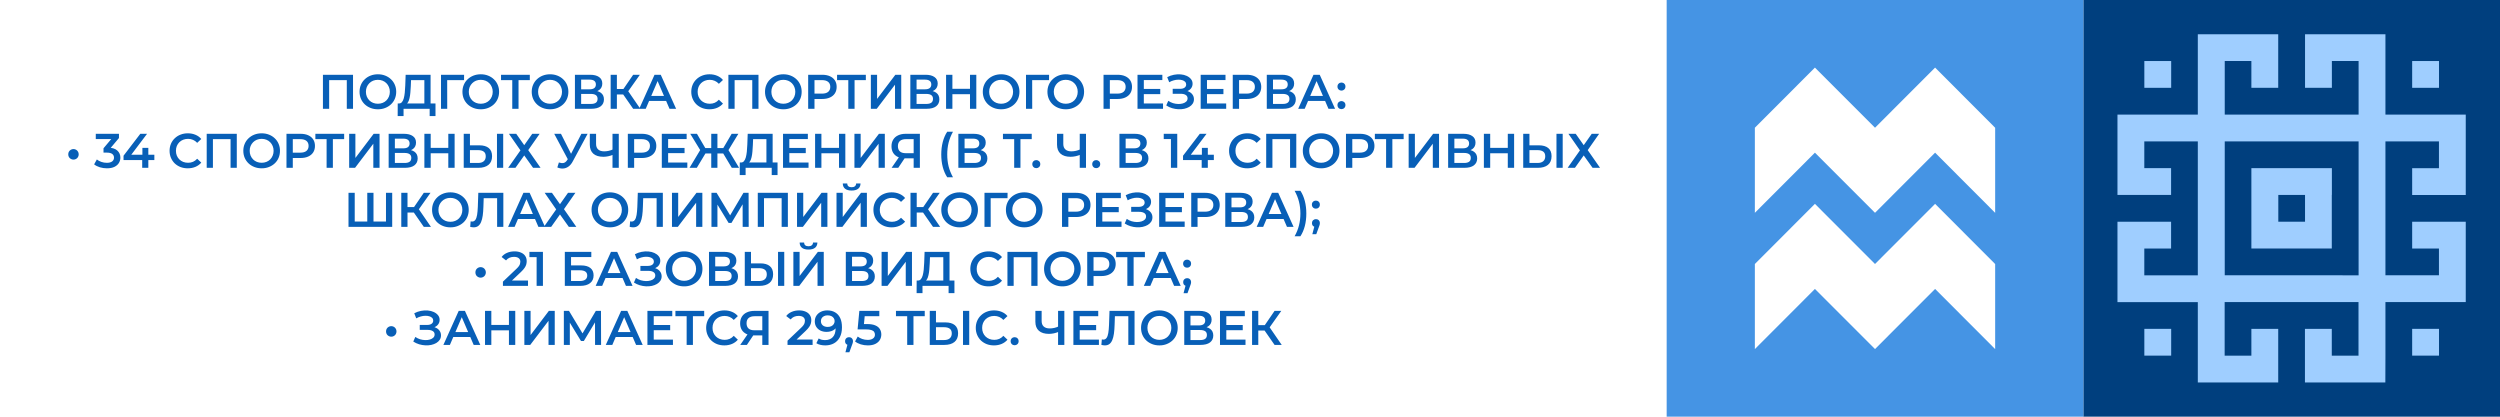 <?xml version="1.0" encoding="UTF-8"?> <svg xmlns="http://www.w3.org/2000/svg" width="2160" height="360" viewBox="0 0 2160 360" fill="none"> <g filter="url(#filter0_b_708_98022)"> <rect width="2160" height="360" fill="white"></rect> </g> <path d="M2160 3.14722e-05L1800 0L1800 360L2160 360L2160 3.14722e-05Z" fill="#003F7E"></path> <path d="M2107.3 52.73L2084.11 52.73L2084.11 75.87L2107.3 75.87L2107.3 52.73Z" fill="#9FCEFF"></path> <path d="M2107.3 284.123L2084.11 284.123L2084.11 307.263L2107.3 307.263L2107.3 284.123Z" fill="#9FCEFF"></path> <path d="M2061.02 307.295L2061.02 260.99L2130.41 260.99L2130.41 191.57L2084.11 191.57L2084.11 214.71L2107.25 214.71L2107.25 237.85L2061.02 237.85L2061.02 122.176L2107.25 122.176L2107.25 145.316L2084.11 145.316L2084.11 168.456L2130.41 168.456L2130.41 99.011L2061.02 99.011L2061.02 29.592L1991.55 29.592L1991.55 75.871L2014.74 75.871L2014.74 52.731L2037.83 52.732L2037.83 99.011L1922.18 99.011L1922.18 52.731L1945.19 52.731L1945.19 75.871L1968.38 75.871L1968.38 29.592L1898.91 29.592L1898.91 99.011L1829.49 99.011L1829.49 168.431L1875.82 168.431L1875.82 145.291L1852.68 145.291L1852.68 122.176L1898.91 122.176L1898.91 237.875L1852.68 237.875L1852.68 214.735L1875.82 214.735L1875.82 191.596L1829.49 191.596L1829.49 261.015L1898.91 261.015L1898.91 330.46L1968.38 330.46L1968.38 284.129L1945.19 284.129L1945.19 307.295L1922.1 307.295L1922.1 260.99L2037.75 260.99L2037.75 307.295L2014.66 307.295L2014.66 284.129L1991.47 284.129L1991.47 330.46L2060.94 330.46L2061.02 307.295ZM2014.74 237.85L1922.18 237.85L1922.18 122.176L2037.83 122.176L2037.83 237.875L2014.74 237.85Z" fill="#9FCEFF"></path> <path d="M2014.74 168.423L2014.74 145.283L1945.19 145.283L1945.19 214.703L2014.66 214.703L2014.66 168.423L2014.74 168.423ZM1968.46 191.563L1968.46 168.423L1991.55 168.423L1991.55 191.563L1968.46 191.563Z" fill="#9FCEFF"></path> <path d="M1875.9 52.73L1852.71 52.73L1852.71 75.87L1875.9 75.87L1875.9 52.73Z" fill="#9FCEFF"></path> <path d="M1875.9 284.123L1852.71 284.123L1852.71 307.263L1875.9 307.263L1875.9 284.123Z" fill="#9FCEFF"></path> <path d="M279.012 94V64.6H305.01V94H299.634V67.876L300.894 69.22H283.128L284.388 67.876V94H279.012ZM326.53 94.42C324.234 94.42 322.12 94.042 320.188 93.286C318.256 92.53 316.576 91.48 315.148 90.136C313.72 88.764 312.614 87.168 311.83 85.348C311.046 83.5 310.654 81.484 310.654 79.3C310.654 77.116 311.046 75.114 311.83 73.294C312.614 71.446 313.72 69.85 315.148 68.506C316.576 67.134 318.256 66.07 320.188 65.314C322.12 64.558 324.22 64.18 326.488 64.18C328.784 64.18 330.884 64.558 332.788 65.314C334.72 66.07 336.4 67.134 337.828 68.506C339.256 69.85 340.362 71.446 341.146 73.294C341.93 75.114 342.322 77.116 342.322 79.3C342.322 81.484 341.93 83.5 341.146 85.348C340.362 87.196 339.256 88.792 337.828 90.136C336.4 91.48 334.72 92.53 332.788 93.286C330.884 94.042 328.798 94.42 326.53 94.42ZM326.488 89.632C327.972 89.632 329.344 89.38 330.604 88.876C331.864 88.372 332.956 87.658 333.88 86.734C334.804 85.782 335.518 84.69 336.022 83.458C336.554 82.198 336.82 80.812 336.82 79.3C336.82 77.788 336.554 76.416 336.022 75.184C335.518 73.924 334.804 72.832 333.88 71.908C332.956 70.956 331.864 70.228 330.604 69.724C329.344 69.22 327.972 68.968 326.488 68.968C325.004 68.968 323.632 69.22 322.372 69.724C321.14 70.228 320.048 70.956 319.096 71.908C318.172 72.832 317.444 73.924 316.912 75.184C316.408 76.416 316.156 77.788 316.156 79.3C316.156 80.784 316.408 82.156 316.912 83.416C317.444 84.676 318.172 85.782 319.096 86.734C320.02 87.658 321.112 88.372 322.372 88.876C323.632 89.38 325.004 89.632 326.488 89.632ZM366.648 91.48V69.22H355.14L354.93 74.428C354.846 76.388 354.72 78.25 354.552 80.014C354.412 81.75 354.174 83.332 353.838 84.76C353.53 86.188 353.096 87.378 352.536 88.33C351.976 89.282 351.29 89.912 350.478 90.22L344.598 89.38C345.662 89.436 346.53 89.072 347.202 88.288C347.902 87.504 348.448 86.412 348.84 85.012C349.232 83.612 349.526 81.974 349.722 80.098C349.918 78.194 350.058 76.136 350.142 73.924L350.478 64.6H372.024V91.48H366.648ZM343.59 100.258L343.632 89.38H376.266V100.258H371.226V94H348.672V100.258H343.59ZM381.029 94V64.6H400.979L400.937 69.22H385.103L386.363 67.918L386.405 94H381.029ZM415.422 94.42C413.126 94.42 411.012 94.042 409.08 93.286C407.148 92.53 405.468 91.48 404.04 90.136C402.612 88.764 401.506 87.168 400.722 85.348C399.938 83.5 399.546 81.484 399.546 79.3C399.546 77.116 399.938 75.114 400.722 73.294C401.506 71.446 402.612 69.85 404.04 68.506C405.468 67.134 407.148 66.07 409.08 65.314C411.012 64.558 413.112 64.18 415.38 64.18C417.676 64.18 419.776 64.558 421.68 65.314C423.612 66.07 425.292 67.134 426.72 68.506C428.148 69.85 429.254 71.446 430.038 73.294C430.822 75.114 431.214 77.116 431.214 79.3C431.214 81.484 430.822 83.5 430.038 85.348C429.254 87.196 428.148 88.792 426.72 90.136C425.292 91.48 423.612 92.53 421.68 93.286C419.776 94.042 417.69 94.42 415.422 94.42ZM415.38 89.632C416.864 89.632 418.236 89.38 419.496 88.876C420.756 88.372 421.848 87.658 422.772 86.734C423.696 85.782 424.41 84.69 424.914 83.458C425.446 82.198 425.712 80.812 425.712 79.3C425.712 77.788 425.446 76.416 424.914 75.184C424.41 73.924 423.696 72.832 422.772 71.908C421.848 70.956 420.756 70.228 419.496 69.724C418.236 69.22 416.864 68.968 415.38 68.968C413.896 68.968 412.524 69.22 411.264 69.724C410.032 70.228 408.94 70.956 407.988 71.908C407.064 72.832 406.336 73.924 405.804 75.184C405.3 76.416 405.048 77.788 405.048 79.3C405.048 80.784 405.3 82.156 405.804 83.416C406.336 84.676 407.064 85.782 407.988 86.734C408.912 87.658 410.004 88.372 411.264 88.876C412.524 89.38 413.896 89.632 415.38 89.632ZM442.594 94V67.876L443.896 69.22H432.892V64.6H457.756V69.22H446.752L448.012 67.876V94H442.594ZM475.285 94.42C472.989 94.42 470.875 94.042 468.943 93.286C467.011 92.53 465.331 91.48 463.903 90.136C462.475 88.764 461.369 87.168 460.585 85.348C459.801 83.5 459.409 81.484 459.409 79.3C459.409 77.116 459.801 75.114 460.585 73.294C461.369 71.446 462.475 69.85 463.903 68.506C465.331 67.134 467.011 66.07 468.943 65.314C470.875 64.558 472.975 64.18 475.243 64.18C477.539 64.18 479.639 64.558 481.543 65.314C483.475 66.07 485.155 67.134 486.583 68.506C488.011 69.85 489.117 71.446 489.901 73.294C490.685 75.114 491.077 77.116 491.077 79.3C491.077 81.484 490.685 83.5 489.901 85.348C489.117 87.196 488.011 88.792 486.583 90.136C485.155 91.48 483.475 92.53 481.543 93.286C479.639 94.042 477.553 94.42 475.285 94.42ZM475.243 89.632C476.727 89.632 478.099 89.38 479.359 88.876C480.619 88.372 481.711 87.658 482.635 86.734C483.559 85.782 484.273 84.69 484.777 83.458C485.309 82.198 485.575 80.812 485.575 79.3C485.575 77.788 485.309 76.416 484.777 75.184C484.273 73.924 483.559 72.832 482.635 71.908C481.711 70.956 480.619 70.228 479.359 69.724C478.099 69.22 476.727 68.968 475.243 68.968C473.759 68.968 472.387 69.22 471.127 69.724C469.895 70.228 468.803 70.956 467.851 71.908C466.927 72.832 466.199 73.924 465.667 75.184C465.163 76.416 464.911 77.788 464.911 79.3C464.911 80.784 465.163 82.156 465.667 83.416C466.199 84.676 466.927 85.782 467.851 86.734C468.775 87.658 469.867 88.372 471.127 88.876C472.387 89.38 473.759 89.632 475.243 89.632ZM496.736 94V64.6H509.882C513.186 64.6 515.762 65.258 517.61 66.574C519.458 67.862 520.382 69.724 520.382 72.16C520.382 74.568 519.5 76.43 517.736 77.746C515.972 79.034 513.648 79.678 510.764 79.678L511.52 78.166C514.796 78.166 517.33 78.824 519.122 80.14C520.914 81.456 521.81 83.36 521.81 85.852C521.81 88.4 520.872 90.402 518.996 91.858C517.12 93.286 514.348 94 510.68 94H496.736ZM502.112 89.8H510.512C512.416 89.8 513.858 89.45 514.838 88.75C515.818 88.022 516.308 86.916 516.308 85.432C516.308 83.948 515.818 82.87 514.838 82.198C513.858 81.498 512.416 81.148 510.512 81.148H502.112V89.8ZM502.112 77.158H509.42C511.184 77.158 512.528 76.808 513.452 76.108C514.376 75.38 514.838 74.344 514.838 73C514.838 71.6 514.376 70.55 513.452 69.85C512.528 69.15 511.184 68.8 509.42 68.8H502.112V77.158ZM547.056 94L537.102 79.678L541.512 76.948L553.23 94H547.056ZM527.61 94V64.6H532.986V94H527.61ZM531.348 81.61V76.906H541.26V81.61H531.348ZM542.016 79.93L537.018 79.258L547.056 64.6H552.852L542.016 79.93ZM552.286 94L565.516 64.6H570.892L584.164 94H578.452L567.07 67.498H569.254L557.914 94H552.286ZM558.376 87.196L559.846 82.912H575.722L577.192 87.196H558.376ZM612.964 94.42C610.724 94.42 608.638 94.056 606.706 93.328C604.802 92.572 603.136 91.522 601.708 90.178C600.308 88.806 599.216 87.196 598.432 85.348C597.648 83.5 597.256 81.484 597.256 79.3C597.256 77.116 597.648 75.1 598.432 73.252C599.216 71.404 600.322 69.808 601.75 68.464C603.178 67.092 604.844 66.042 606.748 65.314C608.652 64.558 610.738 64.18 613.006 64.18C615.414 64.18 617.612 64.6 619.6 65.44C621.588 66.252 623.268 67.47 624.64 69.094L621.112 72.412C620.048 71.264 618.858 70.41 617.542 69.85C616.226 69.262 614.798 68.968 613.258 68.968C611.718 68.968 610.304 69.22 609.016 69.724C607.756 70.228 606.65 70.942 605.698 71.866C604.774 72.79 604.046 73.882 603.514 75.142C603.01 76.402 602.758 77.788 602.758 79.3C602.758 80.812 603.01 82.198 603.514 83.458C604.046 84.718 604.774 85.81 605.698 86.734C606.65 87.658 607.756 88.372 609.016 88.876C610.304 89.38 611.718 89.632 613.258 89.632C614.798 89.632 616.226 89.352 617.542 88.792C618.858 88.204 620.048 87.322 621.112 86.146L624.64 89.506C623.268 91.102 621.588 92.32 619.6 93.16C617.612 94 615.4 94.42 612.964 94.42ZM629.331 94V64.6H655.329V94H649.953V67.876L651.213 69.22H633.447L634.707 67.876V94H629.331ZM676.849 94.42C674.553 94.42 672.439 94.042 670.507 93.286C668.575 92.53 666.895 91.48 665.467 90.136C664.039 88.764 662.933 87.168 662.149 85.348C661.365 83.5 660.973 81.484 660.973 79.3C660.973 77.116 661.365 75.114 662.149 73.294C662.933 71.446 664.039 69.85 665.467 68.506C666.895 67.134 668.575 66.07 670.507 65.314C672.439 64.558 674.539 64.18 676.807 64.18C679.103 64.18 681.203 64.558 683.107 65.314C685.039 66.07 686.719 67.134 688.147 68.506C689.575 69.85 690.681 71.446 691.465 73.294C692.249 75.114 692.641 77.116 692.641 79.3C692.641 81.484 692.249 83.5 691.465 85.348C690.681 87.196 689.575 88.792 688.147 90.136C686.719 91.48 685.039 92.53 683.107 93.286C681.203 94.042 679.117 94.42 676.849 94.42ZM676.807 89.632C678.291 89.632 679.663 89.38 680.923 88.876C682.183 88.372 683.275 87.658 684.199 86.734C685.123 85.782 685.837 84.69 686.341 83.458C686.873 82.198 687.139 80.812 687.139 79.3C687.139 77.788 686.873 76.416 686.341 75.184C685.837 73.924 685.123 72.832 684.199 71.908C683.275 70.956 682.183 70.228 680.923 69.724C679.663 69.22 678.291 68.968 676.807 68.968C675.323 68.968 673.951 69.22 672.691 69.724C671.459 70.228 670.367 70.956 669.415 71.908C668.491 72.832 667.763 73.924 667.231 75.184C666.727 76.416 666.475 77.788 666.475 79.3C666.475 80.784 666.727 82.156 667.231 83.416C667.763 84.676 668.491 85.782 669.415 86.734C670.339 87.658 671.431 88.372 672.691 88.876C673.951 89.38 675.323 89.632 676.807 89.632ZM698.258 94V64.6H710.354C712.958 64.6 715.184 65.02 717.032 65.86C718.908 66.7 720.35 67.904 721.358 69.472C722.366 71.04 722.87 72.902 722.87 75.058C722.87 77.214 722.366 79.076 721.358 80.644C720.35 82.212 718.908 83.416 717.032 84.256C715.184 85.096 712.958 85.516 710.354 85.516H701.282L703.718 82.954V94H698.258ZM703.718 83.542L701.282 80.896H710.102C712.51 80.896 714.316 80.392 715.52 79.384C716.752 78.348 717.368 76.906 717.368 75.058C717.368 73.182 716.752 71.74 715.52 70.732C714.316 69.724 712.51 69.22 710.102 69.22H701.282L703.718 66.532V83.542ZM732.928 94V67.876L734.23 69.22H723.226V64.6H748.09V69.22H737.086L738.346 67.876V94H732.928ZM752.421 94V64.6H757.797V85.474L773.589 64.6H778.671V94H773.295V73.168L757.503 94H752.421ZM786.536 94V64.6H799.682C802.986 64.6 805.562 65.258 807.41 66.574C809.258 67.862 810.182 69.724 810.182 72.16C810.182 74.568 809.3 76.43 807.536 77.746C805.772 79.034 803.448 79.678 800.564 79.678L801.32 78.166C804.596 78.166 807.13 78.824 808.922 80.14C810.714 81.456 811.61 83.36 811.61 85.852C811.61 88.4 810.672 90.402 808.796 91.858C806.92 93.286 804.148 94 800.48 94H786.536ZM791.912 89.8H800.312C802.216 89.8 803.658 89.45 804.638 88.75C805.618 88.022 806.108 86.916 806.108 85.432C806.108 83.948 805.618 82.87 804.638 82.198C803.658 81.498 802.216 81.148 800.312 81.148H791.912V89.8ZM791.912 77.158H799.22C800.984 77.158 802.328 76.808 803.252 76.108C804.176 75.38 804.638 74.344 804.638 73C804.638 71.6 804.176 70.55 803.252 69.85C802.328 69.15 800.984 68.8 799.22 68.8H791.912V77.158ZM838.074 64.6H843.534V94H838.074V64.6ZM822.87 94H817.41V64.6H822.87V94ZM838.494 81.4H822.408V76.738H838.494V81.4ZM865.011 94.42C862.715 94.42 860.601 94.042 858.669 93.286C856.737 92.53 855.057 91.48 853.629 90.136C852.201 88.764 851.095 87.168 850.311 85.348C849.527 83.5 849.135 81.484 849.135 79.3C849.135 77.116 849.527 75.114 850.311 73.294C851.095 71.446 852.201 69.85 853.629 68.506C855.057 67.134 856.737 66.07 858.669 65.314C860.601 64.558 862.701 64.18 864.969 64.18C867.265 64.18 869.365 64.558 871.269 65.314C873.201 66.07 874.881 67.134 876.309 68.506C877.737 69.85 878.843 71.446 879.627 73.294C880.411 75.114 880.803 77.116 880.803 79.3C880.803 81.484 880.411 83.5 879.627 85.348C878.843 87.196 877.737 88.792 876.309 90.136C874.881 91.48 873.201 92.53 871.269 93.286C869.365 94.042 867.279 94.42 865.011 94.42ZM864.969 89.632C866.453 89.632 867.825 89.38 869.085 88.876C870.345 88.372 871.437 87.658 872.361 86.734C873.285 85.782 873.999 84.69 874.503 83.458C875.035 82.198 875.301 80.812 875.301 79.3C875.301 77.788 875.035 76.416 874.503 75.184C873.999 73.924 873.285 72.832 872.361 71.908C871.437 70.956 870.345 70.228 869.085 69.724C867.825 69.22 866.453 68.968 864.969 68.968C863.485 68.968 862.113 69.22 860.853 69.724C859.621 70.228 858.529 70.956 857.577 71.908C856.653 72.832 855.925 73.924 855.393 75.184C854.889 76.416 854.637 77.788 854.637 79.3C854.637 80.784 854.889 82.156 855.393 83.416C855.925 84.676 856.653 85.782 857.577 86.734C858.501 87.658 859.593 88.372 860.853 88.876C862.113 89.38 863.485 89.632 864.969 89.632ZM886.461 94V64.6H906.411L906.369 69.22H890.535L891.795 67.918L891.837 94H886.461ZM920.854 94.42C918.558 94.42 916.444 94.042 914.512 93.286C912.58 92.53 910.9 91.48 909.472 90.136C908.044 88.764 906.938 87.168 906.154 85.348C905.37 83.5 904.978 81.484 904.978 79.3C904.978 77.116 905.37 75.114 906.154 73.294C906.938 71.446 908.044 69.85 909.472 68.506C910.9 67.134 912.58 66.07 914.512 65.314C916.444 64.558 918.544 64.18 920.812 64.18C923.108 64.18 925.208 64.558 927.112 65.314C929.044 66.07 930.724 67.134 932.152 68.506C933.58 69.85 934.686 71.446 935.47 73.294C936.254 75.114 936.646 77.116 936.646 79.3C936.646 81.484 936.254 83.5 935.47 85.348C934.686 87.196 933.58 88.792 932.152 90.136C930.724 91.48 929.044 92.53 927.112 93.286C925.208 94.042 923.122 94.42 920.854 94.42ZM920.812 89.632C922.296 89.632 923.668 89.38 924.928 88.876C926.188 88.372 927.28 87.658 928.204 86.734C929.128 85.782 929.842 84.69 930.346 83.458C930.878 82.198 931.144 80.812 931.144 79.3C931.144 77.788 930.878 76.416 930.346 75.184C929.842 73.924 929.128 72.832 928.204 71.908C927.28 70.956 926.188 70.228 924.928 69.724C923.668 69.22 922.296 68.968 920.812 68.968C919.328 68.968 917.956 69.22 916.696 69.724C915.464 70.228 914.372 70.956 913.42 71.908C912.496 72.832 911.768 73.924 911.236 75.184C910.732 76.416 910.48 77.788 910.48 79.3C910.48 80.784 910.732 82.156 911.236 83.416C911.768 84.676 912.496 85.782 913.42 86.734C914.344 87.658 915.436 88.372 916.696 88.876C917.956 89.38 919.328 89.632 920.812 89.632ZM953.45 94V64.6H965.546C968.15 64.6 970.376 65.02 972.224 65.86C974.1 66.7 975.542 67.904 976.55 69.472C977.558 71.04 978.062 72.902 978.062 75.058C978.062 77.214 977.558 79.076 976.55 80.644C975.542 82.212 974.1 83.416 972.224 84.256C970.376 85.096 968.15 85.516 965.546 85.516H956.474L958.91 82.954V94H953.45ZM958.91 83.542L956.474 80.896H965.294C967.702 80.896 969.508 80.392 970.712 79.384C971.944 78.348 972.56 76.906 972.56 75.058C972.56 73.182 971.944 71.74 970.712 70.732C969.508 69.724 967.702 69.22 965.294 69.22H956.474L958.91 66.532V83.542ZM987.848 76.822H1002.46V81.316H987.848V76.822ZM988.268 89.422H1004.86V94H982.808V64.6H1004.27V69.178H988.268V89.422ZM1007.63 91.102L1009.39 87.112C1010.65 87.98 1012.02 88.652 1013.51 89.128C1015.02 89.576 1016.52 89.814 1018 89.842C1019.48 89.87 1020.83 89.702 1022.03 89.338C1023.26 88.974 1024.24 88.428 1024.97 87.7C1025.7 86.972 1026.06 86.062 1026.06 84.97C1026.06 83.654 1025.52 82.674 1024.43 82.03C1023.36 81.358 1021.91 81.022 1020.06 81.022H1013.21V76.738H1019.64C1021.29 76.738 1022.56 76.402 1023.46 75.73C1024.38 75.058 1024.85 74.148 1024.85 73C1024.85 72.048 1024.54 71.264 1023.92 70.648C1023.33 70.032 1022.52 69.57 1021.49 69.262C1020.48 68.954 1019.33 68.814 1018.04 68.842C1016.78 68.842 1015.47 69.038 1014.09 69.43C1012.72 69.794 1011.42 70.34 1010.19 71.068L1008.47 66.658C1010.31 65.678 1012.25 64.992 1014.26 64.6C1016.31 64.208 1018.28 64.096 1020.18 64.264C1022.09 64.432 1023.8 64.866 1025.31 65.566C1026.85 66.266 1028.08 67.19 1029 68.338C1029.93 69.458 1030.39 70.788 1030.39 72.328C1030.39 73.728 1030.01 74.974 1029.26 76.066C1028.53 77.13 1027.52 77.956 1026.23 78.544C1024.94 79.132 1023.45 79.426 1021.74 79.426L1021.95 78.082C1023.88 78.082 1025.56 78.418 1026.99 79.09C1028.44 79.734 1029.56 80.63 1030.35 81.778C1031.16 82.926 1031.57 84.256 1031.57 85.768C1031.57 87.196 1031.2 88.47 1030.47 89.59C1029.75 90.682 1028.75 91.606 1027.49 92.362C1026.23 93.09 1024.79 93.636 1023.17 94C1021.54 94.336 1019.83 94.462 1018.04 94.378C1016.25 94.294 1014.46 93.986 1012.67 93.454C1010.9 92.922 1009.22 92.138 1007.63 91.102ZM1042.42 76.822H1057.04V81.316H1042.42V76.822ZM1042.84 89.422H1059.43V94H1037.38V64.6H1058.84V69.178H1042.84V89.422ZM1065.1 94V64.6H1077.19C1079.8 64.6 1082.02 65.02 1083.87 65.86C1085.75 66.7 1087.19 67.904 1088.2 69.472C1089.2 71.04 1089.71 72.902 1089.71 75.058C1089.71 77.214 1089.2 79.076 1088.2 80.644C1087.19 82.212 1085.75 83.416 1083.87 84.256C1082.02 85.096 1079.8 85.516 1077.19 85.516H1068.12L1070.56 82.954V94H1065.1ZM1070.56 83.542L1068.12 80.896H1076.94C1079.35 80.896 1081.15 80.392 1082.36 79.384C1083.59 78.348 1084.21 76.906 1084.21 75.058C1084.21 73.182 1083.59 71.74 1082.36 70.732C1081.15 69.724 1079.35 69.22 1076.94 69.22H1068.12L1070.56 66.532V83.542ZM1094.5 94V64.6H1107.64C1110.95 64.6 1113.52 65.258 1115.37 66.574C1117.22 67.862 1118.14 69.724 1118.14 72.16C1118.14 74.568 1117.26 76.43 1115.5 77.746C1113.73 79.034 1111.41 79.678 1108.52 79.678L1109.28 78.166C1112.56 78.166 1115.09 78.824 1116.88 80.14C1118.67 81.456 1119.57 83.36 1119.57 85.852C1119.57 88.4 1118.63 90.402 1116.76 91.858C1114.88 93.286 1112.11 94 1108.44 94H1094.5ZM1099.87 89.8H1108.27C1110.18 89.8 1111.62 89.45 1112.6 88.75C1113.58 88.022 1114.07 86.916 1114.07 85.432C1114.07 83.948 1113.58 82.87 1112.6 82.198C1111.62 81.498 1110.18 81.148 1108.27 81.148H1099.87V89.8ZM1099.87 77.158H1107.18C1108.94 77.158 1110.29 76.808 1111.21 76.108C1112.14 75.38 1112.6 74.344 1112.6 73C1112.6 71.6 1112.14 70.55 1111.21 69.85C1110.29 69.15 1108.94 68.8 1107.18 68.8H1099.87V77.158ZM1121.63 94L1134.86 64.6H1140.24L1153.51 94H1147.8L1136.42 67.498H1138.6L1127.26 94H1121.63ZM1127.72 87.196L1129.19 82.912H1145.07L1146.54 87.196H1127.72ZM1159.02 78.292C1158.06 78.292 1157.25 77.97 1156.58 77.326C1155.91 76.654 1155.57 75.814 1155.57 74.806C1155.57 73.742 1155.91 72.902 1156.58 72.286C1157.25 71.642 1158.06 71.32 1159.02 71.32C1159.97 71.32 1160.78 71.642 1161.45 72.286C1162.12 72.902 1162.46 73.742 1162.46 74.806C1162.46 75.814 1162.12 76.654 1161.45 77.326C1160.78 77.97 1159.97 78.292 1159.02 78.292ZM1159.02 94.294C1158.06 94.294 1157.25 93.972 1156.58 93.328C1155.91 92.656 1155.57 91.816 1155.57 90.808C1155.57 89.744 1155.91 88.904 1156.58 88.288C1157.25 87.644 1158.06 87.322 1159.02 87.322C1159.97 87.322 1160.78 87.644 1161.45 88.288C1162.12 88.904 1162.46 89.744 1162.46 90.808C1162.46 91.816 1162.12 92.656 1161.45 93.328C1160.78 93.972 1159.97 94.294 1159.02 94.294ZM63.46 137.902C62.676 137.902 61.934 137.706 61.234 137.314C60.534 136.922 59.974 136.39 59.554 135.718C59.162 135.018 58.966 134.22 58.966 133.324C58.966 132.456 59.162 131.686 59.554 131.014C59.974 130.314 60.534 129.768 61.234 129.376C61.934 128.984 62.676 128.788 63.46 128.788C64.3 128.788 65.056 128.984 65.728 129.376C66.428 129.768 66.974 130.314 67.366 131.014C67.786 131.686 67.996 132.456 67.996 133.324C67.996 134.22 67.786 135.018 67.366 135.718C66.974 136.39 66.428 136.922 65.728 137.314C65.056 137.706 64.3 137.902 63.46 137.902ZM92.37 145.42C90.298 145.42 88.268 145.126 86.28 144.538C84.32 143.922 82.668 143.082 81.324 142.018L83.676 137.776C84.74 138.644 86.028 139.344 87.54 139.876C89.052 140.408 90.634 140.674 92.286 140.674C94.246 140.674 95.772 140.282 96.864 139.498C97.956 138.686 98.502 137.594 98.502 136.222C98.502 134.878 97.998 133.814 96.99 133.03C95.982 132.246 94.358 131.854 92.118 131.854H89.43V128.116L97.83 118.12L98.544 120.178H82.752V115.6H102.786V119.254L94.386 129.25L91.53 127.57H93.168C96.78 127.57 99.482 128.382 101.274 130.006C103.094 131.602 104.004 133.66 104.004 136.18C104.004 137.832 103.584 139.358 102.744 140.758C101.904 142.158 100.616 143.292 98.88 144.16C97.172 145 95.002 145.42 92.37 145.42ZM106.735 138.322V134.542L121.225 115.6H127.063L112.783 134.542L110.053 133.702H133.363V138.322H106.735ZM122.863 145V138.322L123.031 133.702V127.78H128.155V145H122.863ZM162.221 145.42C159.981 145.42 157.895 145.056 155.963 144.328C154.059 143.572 152.393 142.522 150.965 141.178C149.565 139.806 148.473 138.196 147.689 136.348C146.905 134.5 146.513 132.484 146.513 130.3C146.513 128.116 146.905 126.1 147.689 124.252C148.473 122.404 149.579 120.808 151.007 119.464C152.435 118.092 154.101 117.042 156.005 116.314C157.909 115.558 159.995 115.18 162.263 115.18C164.671 115.18 166.869 115.6 168.857 116.44C170.845 117.252 172.525 118.47 173.897 120.094L170.369 123.412C169.305 122.264 168.115 121.41 166.799 120.85C165.483 120.262 164.055 119.968 162.515 119.968C160.975 119.968 159.561 120.22 158.273 120.724C157.013 121.228 155.907 121.942 154.955 122.866C154.031 123.79 153.303 124.882 152.771 126.142C152.267 127.402 152.015 128.788 152.015 130.3C152.015 131.812 152.267 133.198 152.771 134.458C153.303 135.718 154.031 136.81 154.955 137.734C155.907 138.658 157.013 139.372 158.273 139.876C159.561 140.38 160.975 140.632 162.515 140.632C164.055 140.632 165.483 140.352 166.799 139.792C168.115 139.204 169.305 138.322 170.369 137.146L173.897 140.506C172.525 142.102 170.845 143.32 168.857 144.16C166.869 145 164.657 145.42 162.221 145.42ZM178.588 145V115.6H204.586V145H199.21V118.876L200.47 120.22H182.704L183.964 118.876V145H178.588ZM226.106 145.42C223.81 145.42 221.696 145.042 219.764 144.286C217.832 143.53 216.152 142.48 214.724 141.136C213.296 139.764 212.19 138.168 211.406 136.348C210.622 134.5 210.23 132.484 210.23 130.3C210.23 128.116 210.622 126.114 211.406 124.294C212.19 122.446 213.296 120.85 214.724 119.506C216.152 118.134 217.832 117.07 219.764 116.314C221.696 115.558 223.796 115.18 226.064 115.18C228.36 115.18 230.46 115.558 232.364 116.314C234.296 117.07 235.976 118.134 237.404 119.506C238.832 120.85 239.938 122.446 240.722 124.294C241.506 126.114 241.898 128.116 241.898 130.3C241.898 132.484 241.506 134.5 240.722 136.348C239.938 138.196 238.832 139.792 237.404 141.136C235.976 142.48 234.296 143.53 232.364 144.286C230.46 145.042 228.374 145.42 226.106 145.42ZM226.064 140.632C227.548 140.632 228.92 140.38 230.18 139.876C231.44 139.372 232.532 138.658 233.456 137.734C234.38 136.782 235.094 135.69 235.598 134.458C236.13 133.198 236.396 131.812 236.396 130.3C236.396 128.788 236.13 127.416 235.598 126.184C235.094 124.924 234.38 123.832 233.456 122.908C232.532 121.956 231.44 121.228 230.18 120.724C228.92 120.22 227.548 119.968 226.064 119.968C224.58 119.968 223.208 120.22 221.948 120.724C220.716 121.228 219.624 121.956 218.672 122.908C217.748 123.832 217.02 124.924 216.488 126.184C215.984 127.416 215.732 128.788 215.732 130.3C215.732 131.784 215.984 133.156 216.488 134.416C217.02 135.676 217.748 136.782 218.672 137.734C219.596 138.658 220.688 139.372 221.948 139.876C223.208 140.38 224.58 140.632 226.064 140.632ZM247.515 145V115.6H259.611C262.215 115.6 264.441 116.02 266.289 116.86C268.165 117.7 269.607 118.904 270.615 120.472C271.623 122.04 272.127 123.902 272.127 126.058C272.127 128.214 271.623 130.076 270.615 131.644C269.607 133.212 268.165 134.416 266.289 135.256C264.441 136.096 262.215 136.516 259.611 136.516H250.539L252.975 133.954V145H247.515ZM252.975 134.542L250.539 131.896H259.359C261.767 131.896 263.573 131.392 264.777 130.384C266.009 129.348 266.625 127.906 266.625 126.058C266.625 124.182 266.009 122.74 264.777 121.732C263.573 120.724 261.767 120.22 259.359 120.22H250.539L252.975 117.532V134.542ZM282.185 145V118.876L283.487 120.22H272.483V115.6H297.347V120.22H286.343L287.603 118.876V145H282.185ZM301.678 145V115.6H307.054V136.474L322.846 115.6H327.928V145H322.552V124.168L306.76 145H301.678ZM335.793 145V115.6H348.939C352.243 115.6 354.819 116.258 356.667 117.574C358.515 118.862 359.439 120.724 359.439 123.16C359.439 125.568 358.557 127.43 356.793 128.746C355.029 130.034 352.705 130.678 349.821 130.678L350.577 129.166C353.853 129.166 356.387 129.824 358.179 131.14C359.971 132.456 360.867 134.36 360.867 136.852C360.867 139.4 359.929 141.402 358.053 142.858C356.177 144.286 353.405 145 349.737 145H335.793ZM341.169 140.8H349.569C351.473 140.8 352.915 140.45 353.895 139.75C354.875 139.022 355.365 137.916 355.365 136.432C355.365 134.948 354.875 133.87 353.895 133.198C352.915 132.498 351.473 132.148 349.569 132.148H341.169V140.8ZM341.169 128.158H348.477C350.241 128.158 351.585 127.808 352.509 127.108C353.433 126.38 353.895 125.344 353.895 124C353.895 122.6 353.433 121.55 352.509 120.85C351.585 120.15 350.241 119.8 348.477 119.8H341.169V128.158ZM387.331 115.6H392.791V145H387.331V115.6ZM372.127 145H366.667V115.6H372.127V145ZM387.751 132.4H371.665V127.738H387.751V132.4ZM414.184 125.554C417.684 125.554 420.386 126.338 422.29 127.906C424.194 129.474 425.146 131.826 425.146 134.962C425.146 138.266 424.096 140.772 421.996 142.48C419.924 144.16 417.026 145 413.302 145H400.66V115.6H406.036V125.554H414.184ZM413.05 140.8C415.15 140.8 416.774 140.31 417.922 139.33C419.098 138.35 419.686 136.922 419.686 135.046C419.686 133.198 419.112 131.854 417.964 131.014C416.816 130.146 415.178 129.712 413.05 129.712H406.036V140.8H413.05ZM429.388 145V115.6H434.764V145H429.388ZM439.71 115.6H446.01L452.94 125.428L459.87 115.6H466.254L456.384 129.712L467.052 145H460.584L452.94 134.29L445.338 145H439.038L449.664 129.922L439.71 115.6ZM482.876 140.38C484.416 140.912 485.774 141.052 486.95 140.8C488.126 140.548 489.176 139.694 490.1 138.238L491.528 136.012L492.074 135.424L502.322 115.6H507.698L494.93 139.33C493.894 141.318 492.662 142.83 491.234 143.866C489.806 144.902 488.266 145.476 486.614 145.588C484.99 145.728 483.296 145.42 481.532 144.664L482.876 140.38ZM491.948 140.128L478.844 115.6H484.682L494.93 135.928L491.948 140.128ZM530.044 133.576C528.504 134.22 527.006 134.696 525.55 135.004C524.094 135.312 522.68 135.466 521.308 135.466C517.556 135.466 514.658 134.57 512.614 132.778C510.598 130.958 509.59 128.354 509.59 124.966V115.6H515.008V124.378C515.008 126.45 515.61 128.032 516.814 129.124C518.018 130.216 519.74 130.762 521.98 130.762C523.324 130.762 524.668 130.608 526.012 130.3C527.384 129.992 528.7 129.516 529.96 128.872L530.044 133.576ZM529.204 145V115.6H534.622V145H529.204ZM542.442 145V115.6H554.538C557.142 115.6 559.368 116.02 561.216 116.86C563.092 117.7 564.534 118.904 565.542 120.472C566.55 122.04 567.054 123.902 567.054 126.058C567.054 128.214 566.55 130.076 565.542 131.644C564.534 133.212 563.092 134.416 561.216 135.256C559.368 136.096 557.142 136.516 554.538 136.516H545.466L547.902 133.954V145H542.442ZM547.902 134.542L545.466 131.896H554.286C556.694 131.896 558.5 131.392 559.704 130.384C560.936 129.348 561.552 127.906 561.552 126.058C561.552 124.182 560.936 122.74 559.704 121.732C558.5 120.724 556.694 120.22 554.286 120.22H545.466L547.902 117.532V134.542ZM576.839 127.822H591.455V132.316H576.839V127.822ZM577.259 140.422H593.849V145H571.799V115.6H593.261V120.178H577.259V140.422ZM632.284 145L623.716 130.678L628.336 127.948L638.584 145H632.284ZM618.256 132.61V127.906H627.118V132.61H618.256ZM628.63 130.93L623.548 130.258L632.158 115.6H637.954L628.63 130.93ZM602.044 145H595.744L605.992 127.948L610.654 130.678L602.044 145ZM619.852 145H614.518V115.6H619.852V145ZM616.114 132.61H607.21V127.906H616.114V132.61ZM605.74 130.93L596.374 115.6H602.17L610.738 130.258L605.74 130.93ZM662.184 142.48V120.22H650.676L650.466 125.428C650.382 127.388 650.256 129.25 650.088 131.014C649.948 132.75 649.71 134.332 649.374 135.76C649.066 137.188 648.632 138.378 648.072 139.33C647.512 140.282 646.826 140.912 646.014 141.22L640.134 140.38C641.198 140.436 642.066 140.072 642.738 139.288C643.438 138.504 643.984 137.412 644.376 136.012C644.768 134.612 645.062 132.974 645.258 131.098C645.454 129.194 645.594 127.136 645.678 124.924L646.014 115.6H667.56V142.48H662.184ZM639.126 151.258L639.168 140.38H671.802V151.258H666.762V145H644.208V151.258H639.126ZM681.564 127.822H696.18V132.316H681.564V127.822ZM681.984 140.422H698.574V145H676.524V115.6H697.986V120.178H681.984V140.422ZM724.904 115.6H730.364V145H724.904V115.6ZM709.7 145H704.24V115.6H709.7V145ZM725.324 132.4H709.238V127.738H725.324V132.4ZM738.233 145V115.6H743.609V136.474L759.401 115.6H764.483V145H759.107V124.168L743.315 145H738.233ZM789.4 145V135.592L790.744 136.81H782.134C779.67 136.81 777.542 136.404 775.75 135.592C773.986 134.752 772.628 133.562 771.676 132.022C770.724 130.454 770.248 128.578 770.248 126.394C770.248 124.126 770.752 122.194 771.76 120.598C772.768 118.974 774.196 117.742 776.044 116.902C777.892 116.034 780.062 115.6 782.554 115.6H794.776V145H789.4ZM770.332 145L777.598 134.5H783.1L776.086 145H770.332ZM789.4 133.828V118.708L790.744 120.22H782.722C780.482 120.22 778.76 120.738 777.556 121.774C776.38 122.782 775.792 124.294 775.792 126.31C775.792 128.242 776.352 129.74 777.472 130.804C778.62 131.84 780.3 132.358 782.512 132.358H790.744L789.4 133.828ZM818.372 153.148C816.72 150.6 815.446 147.66 814.55 144.328C813.682 140.968 813.248 137.356 813.248 133.492C813.248 129.628 813.682 126.016 814.55 122.656C815.446 119.268 816.72 116.328 818.372 113.836H823.37C821.662 116.916 820.402 120.066 819.59 123.286C818.806 126.478 818.414 129.88 818.414 133.492C818.414 137.104 818.806 140.52 819.59 143.74C820.402 146.932 821.662 150.068 823.37 153.148H818.372ZM828.018 145V115.6H841.164C844.468 115.6 847.044 116.258 848.892 117.574C850.74 118.862 851.664 120.724 851.664 123.16C851.664 125.568 850.782 127.43 849.018 128.746C847.254 130.034 844.93 130.678 842.046 130.678L842.802 129.166C846.078 129.166 848.612 129.824 850.404 131.14C852.196 132.456 853.092 134.36 853.092 136.852C853.092 139.4 852.154 141.402 850.278 142.858C848.402 144.286 845.63 145 841.962 145H828.018ZM833.394 140.8H841.794C843.698 140.8 845.14 140.45 846.12 139.75C847.1 139.022 847.59 137.916 847.59 136.432C847.59 134.948 847.1 133.87 846.12 133.198C845.14 132.498 843.698 132.148 841.794 132.148H833.394V140.8ZM833.394 128.158H840.702C842.466 128.158 843.81 127.808 844.734 127.108C845.658 126.38 846.12 125.344 846.12 124C846.12 122.6 845.658 121.55 844.734 120.85C843.81 120.15 842.466 119.8 840.702 119.8H833.394V128.158ZM876.254 145V118.876L877.556 120.22H866.552V115.6H891.416V120.22H880.412L881.672 118.876V145H876.254ZM895.359 145.294C894.407 145.294 893.595 144.972 892.923 144.328C892.251 143.656 891.915 142.816 891.915 141.808C891.915 140.744 892.251 139.904 892.923 139.288C893.595 138.644 894.407 138.322 895.359 138.322C896.311 138.322 897.123 138.644 897.795 139.288C898.467 139.904 898.803 140.744 898.803 141.808C898.803 142.816 898.467 143.656 897.795 144.328C897.123 144.972 896.311 145.294 895.359 145.294ZM933.726 133.576C932.186 134.22 930.688 134.696 929.232 135.004C927.776 135.312 926.362 135.466 924.99 135.466C921.238 135.466 918.34 134.57 916.296 132.778C914.28 130.958 913.272 128.354 913.272 124.966V115.6H918.69V124.378C918.69 126.45 919.292 128.032 920.496 129.124C921.7 130.216 923.422 130.762 925.662 130.762C927.006 130.762 928.35 130.608 929.694 130.3C931.066 129.992 932.382 129.516 933.642 128.872L933.726 133.576ZM932.886 145V115.6H938.304V145H932.886ZM947.132 145.294C946.18 145.294 945.368 144.972 944.696 144.328C944.024 143.656 943.688 142.816 943.688 141.808C943.688 140.744 944.024 139.904 944.696 139.288C945.368 138.644 946.18 138.322 947.132 138.322C948.084 138.322 948.896 138.644 949.568 139.288C950.24 139.904 950.576 140.744 950.576 141.808C950.576 142.816 950.24 143.656 949.568 144.328C948.896 144.972 948.084 145.294 947.132 145.294ZM967.187 145V115.6H980.333C983.637 115.6 986.213 116.258 988.061 117.574C989.909 118.862 990.833 120.724 990.833 123.16C990.833 125.568 989.951 127.43 988.187 128.746C986.423 130.034 984.099 130.678 981.215 130.678L981.971 129.166C985.247 129.166 987.781 129.824 989.573 131.14C991.365 132.456 992.261 134.36 992.261 136.852C992.261 139.4 991.323 141.402 989.447 142.858C987.571 144.286 984.799 145 981.131 145H967.187ZM972.563 140.8H980.963C982.867 140.8 984.309 140.45 985.289 139.75C986.269 139.022 986.759 137.916 986.759 136.432C986.759 134.948 986.269 133.87 985.289 133.198C984.309 132.498 982.867 132.148 980.963 132.148H972.563V140.8ZM972.563 128.158H979.871C981.635 128.158 982.979 127.808 983.903 127.108C984.827 126.38 985.289 125.344 985.289 124C985.289 122.6 984.827 121.55 983.903 120.85C982.979 120.15 981.635 119.8 979.871 119.8H972.563V128.158ZM1011.68 145V117.7L1014.08 120.178H1005.47V115.6H1017.14V145H1011.68ZM1022.14 138.322V134.542L1036.63 115.6H1042.46L1028.18 134.542L1025.45 133.702H1048.76V138.322H1022.14ZM1038.26 145V138.322L1038.43 133.702V127.78H1043.56V145H1038.26ZM1077.62 145.42C1075.38 145.42 1073.3 145.056 1071.36 144.328C1069.46 143.572 1067.79 142.522 1066.37 141.178C1064.97 139.806 1063.87 138.196 1063.09 136.348C1062.31 134.5 1061.91 132.484 1061.91 130.3C1061.91 128.116 1062.31 126.1 1063.09 124.252C1063.87 122.404 1064.98 120.808 1066.41 119.464C1067.84 118.092 1069.5 117.042 1071.41 116.314C1073.31 115.558 1075.4 115.18 1077.66 115.18C1080.07 115.18 1082.27 115.6 1084.26 116.44C1086.25 117.252 1087.93 118.47 1089.3 120.094L1085.77 123.412C1084.71 122.264 1083.52 121.41 1082.2 120.85C1080.88 120.262 1079.46 119.968 1077.92 119.968C1076.38 119.968 1074.96 120.22 1073.67 120.724C1072.41 121.228 1071.31 121.942 1070.36 122.866C1069.43 123.79 1068.7 124.882 1068.17 126.142C1067.67 127.402 1067.42 128.788 1067.42 130.3C1067.42 131.812 1067.67 133.198 1068.17 134.458C1068.7 135.718 1069.43 136.81 1070.36 137.734C1071.31 138.658 1072.41 139.372 1073.67 139.876C1074.96 140.38 1076.38 140.632 1077.92 140.632C1079.46 140.632 1080.88 140.352 1082.2 139.792C1083.52 139.204 1084.71 138.322 1085.77 137.146L1089.3 140.506C1087.93 142.102 1086.25 143.32 1084.26 144.16C1082.27 145 1080.06 145.42 1077.62 145.42ZM1093.99 145V115.6H1119.99V145H1114.61V118.876L1115.87 120.22H1098.11L1099.37 118.876V145H1093.99ZM1141.51 145.42C1139.21 145.42 1137.1 145.042 1135.17 144.286C1133.23 143.53 1131.55 142.48 1130.13 141.136C1128.7 139.764 1127.59 138.168 1126.81 136.348C1126.02 134.5 1125.63 132.484 1125.63 130.3C1125.63 128.116 1126.02 126.114 1126.81 124.294C1127.59 122.446 1128.7 120.85 1130.13 119.506C1131.55 118.134 1133.23 117.07 1135.17 116.314C1137.1 115.558 1139.2 115.18 1141.47 115.18C1143.76 115.18 1145.86 115.558 1147.77 116.314C1149.7 117.07 1151.38 118.134 1152.81 119.506C1154.23 120.85 1155.34 122.446 1156.12 124.294C1156.91 126.114 1157.3 128.116 1157.3 130.3C1157.3 132.484 1156.91 134.5 1156.12 136.348C1155.34 138.196 1154.23 139.792 1152.81 141.136C1151.38 142.48 1149.7 143.53 1147.77 144.286C1145.86 145.042 1143.78 145.42 1141.51 145.42ZM1141.47 140.632C1142.95 140.632 1144.32 140.38 1145.58 139.876C1146.84 139.372 1147.93 138.658 1148.86 137.734C1149.78 136.782 1150.5 135.69 1151 134.458C1151.53 133.198 1151.8 131.812 1151.8 130.3C1151.8 128.788 1151.53 127.416 1151 126.184C1150.5 124.924 1149.78 123.832 1148.86 122.908C1147.93 121.956 1146.84 121.228 1145.58 120.724C1144.32 120.22 1142.95 119.968 1141.47 119.968C1139.98 119.968 1138.61 120.22 1137.35 120.724C1136.12 121.228 1135.03 121.956 1134.07 122.908C1133.15 123.832 1132.42 124.924 1131.89 126.184C1131.39 127.416 1131.13 128.788 1131.13 130.3C1131.13 131.784 1131.39 133.156 1131.89 134.416C1132.42 135.676 1133.15 136.782 1134.07 137.734C1135 138.658 1136.09 139.372 1137.35 139.876C1138.61 140.38 1139.98 140.632 1141.47 140.632ZM1162.92 145V115.6H1175.01C1177.62 115.6 1179.84 116.02 1181.69 116.86C1183.57 117.7 1185.01 118.904 1186.02 120.472C1187.02 122.04 1187.53 123.902 1187.53 126.058C1187.53 128.214 1187.02 130.076 1186.02 131.644C1185.01 133.212 1183.57 134.416 1181.69 135.256C1179.84 136.096 1177.62 136.516 1175.01 136.516H1165.94L1168.38 133.954V145H1162.92ZM1168.38 134.542L1165.94 131.896H1174.76C1177.17 131.896 1178.97 131.392 1180.18 130.384C1181.41 129.348 1182.03 127.906 1182.03 126.058C1182.03 124.182 1181.41 122.74 1180.18 121.732C1178.97 120.724 1177.17 120.22 1174.76 120.22H1165.94L1168.38 117.532V134.542ZM1197.59 145V118.876L1198.89 120.22H1187.88V115.6H1212.75V120.22H1201.74L1203 118.876V145H1197.59ZM1217.08 145V115.6H1222.46V136.474L1238.25 115.6H1243.33V145H1237.95V124.168L1222.16 145H1217.08ZM1251.19 145V115.6H1264.34C1267.64 115.6 1270.22 116.258 1272.07 117.574C1273.92 118.862 1274.84 120.724 1274.84 123.16C1274.84 125.568 1273.96 127.43 1272.19 128.746C1270.43 130.034 1268.11 130.678 1265.22 130.678L1265.98 129.166C1269.25 129.166 1271.79 129.824 1273.58 131.14C1275.37 132.456 1276.27 134.36 1276.27 136.852C1276.27 139.4 1275.33 141.402 1273.45 142.858C1271.58 144.286 1268.81 145 1265.14 145H1251.19ZM1256.57 140.8H1264.97C1266.87 140.8 1268.32 140.45 1269.3 139.75C1270.28 139.022 1270.77 137.916 1270.77 136.432C1270.77 134.948 1270.28 133.87 1269.3 133.198C1268.32 132.498 1266.87 132.148 1264.97 132.148H1256.57V140.8ZM1256.57 128.158H1263.88C1265.64 128.158 1266.99 127.808 1267.91 127.108C1268.83 126.38 1269.3 125.344 1269.3 124C1269.3 122.6 1268.83 121.55 1267.91 120.85C1266.99 120.15 1265.64 119.8 1263.88 119.8H1256.57V128.158ZM1302.73 115.6H1308.19V145H1302.73V115.6ZM1287.53 145H1282.07V115.6H1287.53V145ZM1303.15 132.4H1287.07V127.738H1303.15V132.4ZM1329.59 125.554C1333.09 125.554 1335.79 126.338 1337.69 127.906C1339.6 129.474 1340.55 131.826 1340.55 134.962C1340.55 138.266 1339.5 140.772 1337.4 142.48C1335.33 144.16 1332.43 145 1328.7 145H1316.06V115.6H1321.44V125.554H1329.59ZM1328.45 140.8C1330.55 140.8 1332.18 140.31 1333.32 139.33C1334.5 138.35 1335.09 136.922 1335.09 135.046C1335.09 133.198 1334.51 131.854 1333.37 131.014C1332.22 130.146 1330.58 129.712 1328.45 129.712H1321.44V140.8H1328.45ZM1344.79 145V115.6H1350.17V145H1344.79ZM1355.11 115.6H1361.41L1368.34 125.428L1375.27 115.6H1381.66L1371.79 129.712L1382.45 145H1375.99L1368.34 134.29L1360.74 145H1354.44L1365.07 129.922L1355.11 115.6ZM318.539 191.38L317.321 192.724V166.6H322.697V192.724L321.395 191.38H334.793L333.491 192.724V166.6H338.867V196H301.109V166.6H306.485V192.724L305.225 191.38H318.539ZM366.154 196L356.2 181.678L360.61 178.948L372.328 196H366.154ZM346.708 196V166.6H352.084V196H346.708ZM350.446 183.61V178.906H360.358V183.61H350.446ZM361.114 181.93L356.116 181.258L366.154 166.6H371.95L361.114 181.93ZM389.182 196.42C386.886 196.42 384.772 196.042 382.84 195.286C380.908 194.53 379.228 193.48 377.8 192.136C376.372 190.764 375.266 189.168 374.482 187.348C373.698 185.5 373.306 183.484 373.306 181.3C373.306 179.116 373.698 177.114 374.482 175.294C375.266 173.446 376.372 171.85 377.8 170.506C379.228 169.134 380.908 168.07 382.84 167.314C384.772 166.558 386.872 166.18 389.14 166.18C391.436 166.18 393.536 166.558 395.44 167.314C397.372 168.07 399.052 169.134 400.48 170.506C401.908 171.85 403.014 173.446 403.798 175.294C404.582 177.114 404.974 179.116 404.974 181.3C404.974 183.484 404.582 185.5 403.798 187.348C403.014 189.196 401.908 190.792 400.48 192.136C399.052 193.48 397.372 194.53 395.44 195.286C393.536 196.042 391.45 196.42 389.182 196.42ZM389.14 191.632C390.624 191.632 391.996 191.38 393.256 190.876C394.516 190.372 395.608 189.658 396.532 188.734C397.456 187.782 398.17 186.69 398.674 185.458C399.206 184.198 399.472 182.812 399.472 181.3C399.472 179.788 399.206 178.416 398.674 177.184C398.17 175.924 397.456 174.832 396.532 173.908C395.608 172.956 394.516 172.228 393.256 171.724C391.996 171.22 390.624 170.968 389.14 170.968C387.656 170.968 386.284 171.22 385.024 171.724C383.792 172.228 382.7 172.956 381.748 173.908C380.824 174.832 380.096 175.924 379.564 177.184C379.06 178.416 378.808 179.788 378.808 181.3C378.808 182.784 379.06 184.156 379.564 185.416C380.096 186.676 380.824 187.782 381.748 188.734C382.672 189.658 383.764 190.372 385.024 190.876C386.284 191.38 387.656 191.632 389.14 191.632ZM409.224 196.42C408.748 196.42 408.272 196.378 407.796 196.294C407.32 196.21 406.802 196.112 406.242 196L406.62 191.254C407.012 191.366 407.432 191.422 407.88 191.422C409.056 191.422 409.994 190.946 410.694 189.994C411.394 189.014 411.898 187.586 412.206 185.71C412.514 183.834 412.724 181.524 412.836 178.78L413.256 166.6H434.886V196H429.51V169.876L430.77 171.22H416.784L417.96 169.834L417.666 178.57C417.582 181.482 417.386 184.044 417.078 186.256C416.77 188.468 416.294 190.33 415.65 191.842C415.034 193.326 414.208 194.46 413.172 195.244C412.136 196.028 410.82 196.42 409.224 196.42ZM438.999 196L452.229 166.6H457.605L470.877 196H465.165L453.783 169.498H455.967L444.627 196H438.999ZM445.089 189.196L446.559 184.912H462.435L463.905 189.196H445.089ZM470.591 166.6H476.891L483.821 176.428L490.751 166.6H497.135L487.265 180.712L497.933 196H491.465L483.821 185.29L476.219 196H469.919L480.545 180.922L470.591 166.6ZM526.986 196.42C524.69 196.42 522.576 196.042 520.644 195.286C518.712 194.53 517.032 193.48 515.604 192.136C514.176 190.764 513.07 189.168 512.286 187.348C511.502 185.5 511.11 183.484 511.11 181.3C511.11 179.116 511.502 177.114 512.286 175.294C513.07 173.446 514.176 171.85 515.604 170.506C517.032 169.134 518.712 168.07 520.644 167.314C522.576 166.558 524.676 166.18 526.944 166.18C529.24 166.18 531.34 166.558 533.244 167.314C535.176 168.07 536.856 169.134 538.284 170.506C539.712 171.85 540.818 173.446 541.602 175.294C542.386 177.114 542.778 179.116 542.778 181.3C542.778 183.484 542.386 185.5 541.602 187.348C540.818 189.196 539.712 190.792 538.284 192.136C536.856 193.48 535.176 194.53 533.244 195.286C531.34 196.042 529.254 196.42 526.986 196.42ZM526.944 191.632C528.428 191.632 529.8 191.38 531.06 190.876C532.32 190.372 533.412 189.658 534.336 188.734C535.26 187.782 535.974 186.69 536.478 185.458C537.01 184.198 537.276 182.812 537.276 181.3C537.276 179.788 537.01 178.416 536.478 177.184C535.974 175.924 535.26 174.832 534.336 173.908C533.412 172.956 532.32 172.228 531.06 171.724C529.8 171.22 528.428 170.968 526.944 170.968C525.46 170.968 524.088 171.22 522.828 171.724C521.596 172.228 520.504 172.956 519.552 173.908C518.628 174.832 517.9 175.924 517.368 177.184C516.864 178.416 516.612 179.788 516.612 181.3C516.612 182.784 516.864 184.156 517.368 185.416C517.9 186.676 518.628 187.782 519.552 188.734C520.476 189.658 521.568 190.372 522.828 190.876C524.088 191.38 525.46 191.632 526.944 191.632ZM547.028 196.42C546.552 196.42 546.076 196.378 545.6 196.294C545.124 196.21 544.606 196.112 544.046 196L544.424 191.254C544.816 191.366 545.236 191.422 545.684 191.422C546.86 191.422 547.798 190.946 548.498 189.994C549.198 189.014 549.702 187.586 550.01 185.71C550.318 183.834 550.528 181.524 550.64 178.78L551.06 166.6H572.69V196H567.314V169.876L568.574 171.22H554.588L555.764 169.834L555.47 178.57C555.386 181.482 555.19 184.044 554.882 186.256C554.574 188.468 554.098 190.33 553.454 191.842C552.838 193.326 552.012 194.46 550.976 195.244C549.94 196.028 548.624 196.42 547.028 196.42ZM580.583 196V166.6H585.959V187.474L601.751 166.6H606.833V196H601.457V175.168L585.665 196H580.583ZM614.698 196V166.6H619.15L632.044 188.062H629.65L642.334 166.6H646.786L646.87 196H641.662L641.62 174.706H642.712L631.96 192.64H629.524L618.604 174.706H619.864V196H614.698ZM654.72 196V166.6H680.718V196H675.342V169.876L676.602 171.22H658.836L660.096 169.876V196H654.72ZM688.63 196V166.6H694.006V187.474L709.798 166.6H714.88V196H709.504V175.168L693.712 196H688.63ZM722.745 196V166.6H728.121V187.474L743.913 166.6H748.995V196H743.619V175.168L727.827 196H722.745ZM735.807 164.626C733.287 164.626 731.383 164.094 730.095 163.03C728.835 161.966 728.191 160.468 728.163 158.536H731.985C732.013 159.572 732.349 160.37 732.993 160.93C733.665 161.49 734.603 161.77 735.807 161.77C737.011 161.77 737.949 161.49 738.621 160.93C739.321 160.37 739.685 159.572 739.713 158.536H743.493C743.465 160.468 742.807 161.966 741.519 163.03C740.231 164.094 738.327 164.626 735.807 164.626ZM770.342 196.42C768.102 196.42 766.016 196.056 764.084 195.328C762.18 194.572 760.514 193.522 759.086 192.178C757.686 190.806 756.594 189.196 755.81 187.348C755.026 185.5 754.634 183.484 754.634 181.3C754.634 179.116 755.026 177.1 755.81 175.252C756.594 173.404 757.7 171.808 759.128 170.464C760.556 169.092 762.222 168.042 764.126 167.314C766.03 166.558 768.116 166.18 770.384 166.18C772.792 166.18 774.99 166.6 776.978 167.44C778.966 168.252 780.646 169.47 782.018 171.094L778.49 174.412C777.426 173.264 776.236 172.41 774.92 171.85C773.604 171.262 772.176 170.968 770.636 170.968C769.096 170.968 767.682 171.22 766.394 171.724C765.134 172.228 764.028 172.942 763.076 173.866C762.152 174.79 761.424 175.882 760.892 177.142C760.388 178.402 760.136 179.788 760.136 181.3C760.136 182.812 760.388 184.198 760.892 185.458C761.424 186.718 762.152 187.81 763.076 188.734C764.028 189.658 765.134 190.372 766.394 190.876C767.682 191.38 769.096 191.632 770.636 191.632C772.176 191.632 773.604 191.352 774.92 190.792C776.236 190.204 777.426 189.322 778.49 188.146L782.018 191.506C780.646 193.102 778.966 194.32 776.978 195.16C774.99 196 772.778 196.42 770.342 196.42ZM806.114 196L796.16 181.678L800.57 178.948L812.288 196H806.114ZM786.668 196V166.6H792.044V196H786.668ZM790.406 183.61V178.906H800.318V183.61H790.406ZM801.074 181.93L796.076 181.258L806.114 166.6H811.91L801.074 181.93ZM829.142 196.42C826.846 196.42 824.732 196.042 822.8 195.286C820.868 194.53 819.188 193.48 817.76 192.136C816.332 190.764 815.226 189.168 814.442 187.348C813.658 185.5 813.266 183.484 813.266 181.3C813.266 179.116 813.658 177.114 814.442 175.294C815.226 173.446 816.332 171.85 817.76 170.506C819.188 169.134 820.868 168.07 822.8 167.314C824.732 166.558 826.832 166.18 829.1 166.18C831.396 166.18 833.496 166.558 835.4 167.314C837.332 168.07 839.012 169.134 840.44 170.506C841.868 171.85 842.974 173.446 843.758 175.294C844.542 177.114 844.934 179.116 844.934 181.3C844.934 183.484 844.542 185.5 843.758 187.348C842.974 189.196 841.868 190.792 840.44 192.136C839.012 193.48 837.332 194.53 835.4 195.286C833.496 196.042 831.41 196.42 829.142 196.42ZM829.1 191.632C830.584 191.632 831.956 191.38 833.216 190.876C834.476 190.372 835.568 189.658 836.492 188.734C837.416 187.782 838.13 186.69 838.634 185.458C839.166 184.198 839.432 182.812 839.432 181.3C839.432 179.788 839.166 178.416 838.634 177.184C838.13 175.924 837.416 174.832 836.492 173.908C835.568 172.956 834.476 172.228 833.216 171.724C831.956 171.22 830.584 170.968 829.1 170.968C827.616 170.968 826.244 171.22 824.984 171.724C823.752 172.228 822.66 172.956 821.708 173.908C820.784 174.832 820.056 175.924 819.524 177.184C819.02 178.416 818.768 179.788 818.768 181.3C818.768 182.784 819.02 184.156 819.524 185.416C820.056 186.676 820.784 187.782 821.708 188.734C822.632 189.658 823.724 190.372 824.984 190.876C826.244 191.38 827.616 191.632 829.1 191.632ZM850.592 196V166.6H870.542L870.5 171.22H854.666L855.926 169.918L855.968 196H850.592ZM884.985 196.42C882.689 196.42 880.575 196.042 878.643 195.286C876.711 194.53 875.031 193.48 873.603 192.136C872.175 190.764 871.069 189.168 870.285 187.348C869.501 185.5 869.109 183.484 869.109 181.3C869.109 179.116 869.501 177.114 870.285 175.294C871.069 173.446 872.175 171.85 873.603 170.506C875.031 169.134 876.711 168.07 878.643 167.314C880.575 166.558 882.675 166.18 884.943 166.18C887.239 166.18 889.339 166.558 891.243 167.314C893.175 168.07 894.855 169.134 896.283 170.506C897.711 171.85 898.817 173.446 899.601 175.294C900.385 177.114 900.777 179.116 900.777 181.3C900.777 183.484 900.385 185.5 899.601 187.348C898.817 189.196 897.711 190.792 896.283 192.136C894.855 193.48 893.175 194.53 891.243 195.286C889.339 196.042 887.253 196.42 884.985 196.42ZM884.943 191.632C886.427 191.632 887.799 191.38 889.059 190.876C890.319 190.372 891.411 189.658 892.335 188.734C893.259 187.782 893.973 186.69 894.477 185.458C895.009 184.198 895.275 182.812 895.275 181.3C895.275 179.788 895.009 178.416 894.477 177.184C893.973 175.924 893.259 174.832 892.335 173.908C891.411 172.956 890.319 172.228 889.059 171.724C887.799 171.22 886.427 170.968 884.943 170.968C883.459 170.968 882.087 171.22 880.827 171.724C879.595 172.228 878.503 172.956 877.551 173.908C876.627 174.832 875.899 175.924 875.367 177.184C874.863 178.416 874.611 179.788 874.611 181.3C874.611 182.784 874.863 184.156 875.367 185.416C875.899 186.676 876.627 187.782 877.551 188.734C878.475 189.658 879.567 190.372 880.827 190.876C882.087 191.38 883.459 191.632 884.943 191.632ZM917.581 196V166.6H929.677C932.281 166.6 934.507 167.02 936.355 167.86C938.231 168.7 939.673 169.904 940.681 171.472C941.689 173.04 942.193 174.902 942.193 177.058C942.193 179.214 941.689 181.076 940.681 182.644C939.673 184.212 938.231 185.416 936.355 186.256C934.507 187.096 932.281 187.516 929.677 187.516H920.605L923.041 184.954V196H917.581ZM923.041 185.542L920.605 182.896H929.425C931.833 182.896 933.639 182.392 934.843 181.384C936.075 180.348 936.691 178.906 936.691 177.058C936.691 175.182 936.075 173.74 934.843 172.732C933.639 171.724 931.833 171.22 929.425 171.22H920.605L923.041 168.532V185.542ZM951.979 178.822H966.595V183.316H951.979V178.822ZM952.399 191.422H968.989V196H946.939V166.6H968.401V171.178H952.399V191.422ZM971.757 193.102L973.521 189.112C974.781 189.98 976.153 190.652 977.637 191.128C979.149 191.576 980.647 191.814 982.131 191.842C983.615 191.87 984.959 191.702 986.163 191.338C987.395 190.974 988.375 190.428 989.103 189.7C989.831 188.972 990.195 188.062 990.195 186.97C990.195 185.654 989.649 184.674 988.557 184.03C987.493 183.358 986.037 183.022 984.189 183.022H977.343V178.738H983.769C985.421 178.738 986.695 178.402 987.591 177.73C988.515 177.058 988.977 176.148 988.977 175C988.977 174.048 988.669 173.264 988.053 172.648C987.465 172.032 986.653 171.57 985.617 171.262C984.609 170.954 983.461 170.814 982.173 170.842C980.913 170.842 979.597 171.038 978.225 171.43C976.853 171.794 975.551 172.34 974.319 173.068L972.597 168.658C974.445 167.678 976.377 166.992 978.393 166.6C980.437 166.208 982.411 166.096 984.315 166.264C986.219 166.432 987.927 166.866 989.439 167.566C990.979 168.266 992.211 169.19 993.135 170.338C994.059 171.458 994.521 172.788 994.521 174.328C994.521 175.728 994.143 176.974 993.387 178.066C992.659 179.13 991.651 179.956 990.363 180.544C989.075 181.132 987.577 181.426 985.869 181.426L986.079 180.082C988.011 180.082 989.691 180.418 991.119 181.09C992.575 181.734 993.695 182.63 994.479 183.778C995.291 184.926 995.697 186.256 995.697 187.768C995.697 189.196 995.333 190.47 994.605 191.59C993.877 192.682 992.883 193.606 991.623 194.362C990.363 195.09 988.921 195.636 987.297 196C985.673 196.336 983.965 196.462 982.173 196.378C980.381 196.294 978.589 195.986 976.797 195.454C975.033 194.922 973.353 194.138 971.757 193.102ZM1006.55 178.822H1021.17V183.316H1006.55V178.822ZM1006.97 191.422H1023.56V196H1001.51V166.6H1022.97V171.178H1006.97V191.422ZM1029.23 196V166.6H1041.32C1043.93 166.6 1046.15 167.02 1048 167.86C1049.88 168.7 1051.32 169.904 1052.33 171.472C1053.34 173.04 1053.84 174.902 1053.84 177.058C1053.84 179.214 1053.34 181.076 1052.33 182.644C1051.32 184.212 1049.88 185.416 1048 186.256C1046.15 187.096 1043.93 187.516 1041.32 187.516H1032.25L1034.69 184.954V196H1029.23ZM1034.69 185.542L1032.25 182.896H1041.07C1043.48 182.896 1045.29 182.392 1046.49 181.384C1047.72 180.348 1048.34 178.906 1048.34 177.058C1048.34 175.182 1047.72 173.74 1046.49 172.732C1045.29 171.724 1043.48 171.22 1041.07 171.22H1032.25L1034.69 168.532V185.542ZM1058.63 196V166.6H1071.77C1075.08 166.6 1077.65 167.258 1079.5 168.574C1081.35 169.862 1082.27 171.724 1082.27 174.16C1082.27 176.568 1081.39 178.43 1079.63 179.746C1077.86 181.034 1075.54 181.678 1072.65 181.678L1073.41 180.166C1076.69 180.166 1079.22 180.824 1081.01 182.14C1082.8 183.456 1083.7 185.36 1083.7 187.852C1083.7 190.4 1082.76 192.402 1080.89 193.858C1079.01 195.286 1076.24 196 1072.57 196H1058.63ZM1064 191.8H1072.4C1074.31 191.8 1075.75 191.45 1076.73 190.75C1077.71 190.022 1078.2 188.916 1078.2 187.432C1078.2 185.948 1077.71 184.87 1076.73 184.198C1075.75 183.498 1074.31 183.148 1072.4 183.148H1064V191.8ZM1064 179.158H1071.31C1073.07 179.158 1074.42 178.808 1075.34 178.108C1076.27 177.38 1076.73 176.344 1076.73 175C1076.73 173.6 1076.27 172.55 1075.34 171.85C1074.42 171.15 1073.07 170.8 1071.31 170.8H1064V179.158ZM1085.76 196L1098.99 166.6H1104.37L1117.64 196H1111.93L1100.55 169.498H1102.73L1091.39 196H1085.76ZM1091.85 189.196L1093.32 184.912H1109.2L1110.67 189.196H1091.85ZM1123.54 204.148H1118.54C1120.27 201.068 1121.53 197.932 1122.32 194.74C1123.13 191.52 1123.54 188.104 1123.54 184.492C1123.54 180.88 1123.13 177.478 1122.32 174.286C1121.53 171.066 1120.27 167.916 1118.54 164.836H1123.54C1125.22 167.328 1126.49 170.268 1127.36 173.656C1128.23 177.016 1128.66 180.628 1128.66 184.492C1128.66 188.356 1128.23 191.968 1127.36 195.328C1126.49 198.66 1125.22 201.6 1123.54 204.148ZM1136.92 180.292C1135.97 180.292 1135.15 179.97 1134.48 179.326C1133.81 178.654 1133.47 177.814 1133.47 176.806C1133.47 175.742 1133.81 174.902 1134.48 174.286C1135.15 173.642 1135.97 173.32 1136.92 173.32C1137.87 173.32 1138.68 173.642 1139.35 174.286C1140.03 174.902 1140.36 175.742 1140.36 176.806C1140.36 177.814 1140.03 178.654 1139.35 179.326C1138.68 179.97 1137.87 180.292 1136.92 180.292ZM1133.85 202.342L1136.29 193.06L1137 196.168C1136.02 196.168 1135.2 195.874 1134.52 195.286C1133.88 194.67 1133.56 193.844 1133.56 192.808C1133.56 191.744 1133.88 190.904 1134.52 190.288C1135.2 189.644 1136.01 189.322 1136.96 189.322C1137.94 189.322 1138.75 189.644 1139.4 190.288C1140.04 190.932 1140.36 191.772 1140.36 192.808C1140.36 193.088 1140.33 193.396 1140.28 193.732C1140.22 194.04 1140.12 194.404 1139.98 194.824C1139.87 195.244 1139.68 195.776 1139.4 196.42L1137.25 202.342H1133.85ZM415.237 239.902C414.453 239.902 413.711 239.706 413.011 239.314C412.311 238.922 411.751 238.39 411.331 237.718C410.939 237.018 410.743 236.22 410.743 235.324C410.743 234.456 410.939 233.686 411.331 233.014C411.751 232.314 412.311 231.768 413.011 231.376C413.711 230.984 414.453 230.788 415.237 230.788C416.077 230.788 416.833 230.984 417.505 231.376C418.205 231.768 418.751 232.314 419.143 233.014C419.563 233.686 419.773 234.456 419.773 235.324C419.773 236.22 419.563 237.018 419.143 237.718C418.751 238.39 418.205 238.922 417.505 239.314C416.833 239.706 416.077 239.902 415.237 239.902ZM434.528 247V243.346L446.204 232.258C447.184 231.334 447.912 230.522 448.388 229.822C448.864 229.122 449.172 228.478 449.312 227.89C449.48 227.274 449.564 226.7 449.564 226.168C449.564 224.824 449.102 223.788 448.178 223.06C447.254 222.304 445.896 221.926 444.104 221.926C442.676 221.926 441.374 222.178 440.198 222.682C439.05 223.186 438.056 223.956 437.216 224.992L433.394 222.052C434.542 220.512 436.082 219.322 438.014 218.482C439.974 217.614 442.158 217.18 444.566 217.18C446.694 217.18 448.542 217.53 450.11 218.23C451.706 218.902 452.924 219.868 453.764 221.128C454.632 222.388 455.066 223.886 455.066 225.622C455.066 226.574 454.94 227.526 454.688 228.478C454.436 229.402 453.96 230.382 453.26 231.418C452.56 232.454 451.538 233.616 450.194 234.904L440.156 244.438L439.022 242.38H456.2V247H434.528ZM463.636 247V219.7L466.03 222.178H457.42V217.6H469.096V247H463.636ZM488.005 247V217.6H510.895V222.094H493.381V229.318H502.075C505.603 229.318 508.277 230.06 510.097 231.544C511.945 233 512.869 235.128 512.869 237.928C512.869 240.812 511.847 243.052 509.803 244.648C507.787 246.216 504.931 247 501.235 247H488.005ZM493.381 242.8H500.941C503.041 242.8 504.637 242.394 505.729 241.582C506.821 240.77 507.367 239.594 507.367 238.054C507.367 235.03 505.225 233.518 500.941 233.518H493.381V242.8ZM514.649 247L527.879 217.6H533.255L546.527 247H540.815L529.433 220.498H531.617L520.277 247H514.649ZM520.739 240.196L522.209 235.912H538.085L539.555 240.196H520.739ZM547.717 244.102L549.481 240.112C550.741 240.98 552.113 241.652 553.597 242.128C555.109 242.576 556.607 242.814 558.091 242.842C559.575 242.87 560.919 242.702 562.123 242.338C563.355 241.974 564.335 241.428 565.063 240.7C565.791 239.972 566.155 239.062 566.155 237.97C566.155 236.654 565.609 235.674 564.517 235.03C563.453 234.358 561.997 234.022 560.149 234.022H553.303V229.738H559.729C561.381 229.738 562.655 229.402 563.551 228.73C564.475 228.058 564.937 227.148 564.937 226C564.937 225.048 564.629 224.264 564.013 223.648C563.425 223.032 562.613 222.57 561.577 222.262C560.569 221.954 559.421 221.814 558.133 221.842C556.873 221.842 555.557 222.038 554.185 222.43C552.813 222.794 551.511 223.34 550.279 224.068L548.557 219.658C550.405 218.678 552.337 217.992 554.353 217.6C556.397 217.208 558.371 217.096 560.275 217.264C562.179 217.432 563.887 217.866 565.399 218.566C566.939 219.266 568.171 220.19 569.095 221.338C570.019 222.458 570.481 223.788 570.481 225.328C570.481 226.728 570.103 227.974 569.347 229.066C568.619 230.13 567.611 230.956 566.323 231.544C565.035 232.132 563.537 232.426 561.829 232.426L562.039 231.082C563.971 231.082 565.651 231.418 567.079 232.09C568.535 232.734 569.655 233.63 570.439 234.778C571.251 235.926 571.657 237.256 571.657 238.768C571.657 240.196 571.293 241.47 570.565 242.59C569.837 243.682 568.843 244.606 567.583 245.362C566.323 246.09 564.881 246.636 563.257 247C561.633 247.336 559.925 247.462 558.133 247.378C556.341 247.294 554.549 246.986 552.757 246.454C550.993 245.922 549.313 245.138 547.717 244.102ZM591.121 247.42C588.825 247.42 586.711 247.042 584.779 246.286C582.847 245.53 581.167 244.48 579.739 243.136C578.311 241.764 577.205 240.168 576.421 238.348C575.637 236.5 575.245 234.484 575.245 232.3C575.245 230.116 575.637 228.114 576.421 226.294C577.205 224.446 578.311 222.85 579.739 221.506C581.167 220.134 582.847 219.07 584.779 218.314C586.711 217.558 588.811 217.18 591.079 217.18C593.375 217.18 595.475 217.558 597.379 218.314C599.311 219.07 600.991 220.134 602.419 221.506C603.847 222.85 604.953 224.446 605.737 226.294C606.521 228.114 606.913 230.116 606.913 232.3C606.913 234.484 606.521 236.5 605.737 238.348C604.953 240.196 603.847 241.792 602.419 243.136C600.991 244.48 599.311 245.53 597.379 246.286C595.475 247.042 593.389 247.42 591.121 247.42ZM591.079 242.632C592.563 242.632 593.935 242.38 595.195 241.876C596.455 241.372 597.547 240.658 598.471 239.734C599.395 238.782 600.109 237.69 600.613 236.458C601.145 235.198 601.411 233.812 601.411 232.3C601.411 230.788 601.145 229.416 600.613 228.184C600.109 226.924 599.395 225.832 598.471 224.908C597.547 223.956 596.455 223.228 595.195 222.724C593.935 222.22 592.563 221.968 591.079 221.968C589.595 221.968 588.223 222.22 586.963 222.724C585.731 223.228 584.639 223.956 583.687 224.908C582.763 225.832 582.035 226.924 581.503 228.184C580.999 229.416 580.747 230.788 580.747 232.3C580.747 233.784 580.999 235.156 581.503 236.416C582.035 237.676 582.763 238.782 583.687 239.734C584.611 240.658 585.703 241.372 586.963 241.876C588.223 242.38 589.595 242.632 591.079 242.632ZM612.571 247V217.6H625.717C629.021 217.6 631.597 218.258 633.445 219.574C635.293 220.862 636.217 222.724 636.217 225.16C636.217 227.568 635.335 229.43 633.571 230.746C631.807 232.034 629.483 232.678 626.599 232.678L627.355 231.166C630.631 231.166 633.165 231.824 634.957 233.14C636.749 234.456 637.645 236.36 637.645 238.852C637.645 241.4 636.707 243.402 634.831 244.858C632.955 246.286 630.183 247 626.515 247H612.571ZM617.947 242.8H626.347C628.251 242.8 629.693 242.45 630.673 241.75C631.653 241.022 632.143 239.916 632.143 238.432C632.143 236.948 631.653 235.87 630.673 235.198C629.693 234.498 628.251 234.148 626.347 234.148H617.947V242.8ZM617.947 230.158H625.255C627.019 230.158 628.363 229.808 629.287 229.108C630.211 228.38 630.673 227.344 630.673 226C630.673 224.6 630.211 223.55 629.287 222.85C628.363 222.15 627.019 221.8 625.255 221.8H617.947V230.158ZM657.011 227.554C660.511 227.554 663.213 228.338 665.117 229.906C667.021 231.474 667.973 233.826 667.973 236.962C667.973 240.266 666.923 242.772 664.823 244.48C662.751 246.16 659.853 247 656.129 247H643.487V217.6H648.863V227.554H657.011ZM655.877 242.8C657.977 242.8 659.601 242.31 660.749 241.33C661.925 240.35 662.513 238.922 662.513 237.046C662.513 235.198 661.939 233.854 660.791 233.014C659.643 232.146 658.005 231.712 655.877 231.712H648.863V242.8H655.877ZM672.215 247V217.6H677.591V247H672.215ZM685.477 247V217.6H690.853V238.474L706.645 217.6H711.727V247H706.351V226.168L690.559 247H685.477ZM698.539 215.626C696.019 215.626 694.115 215.094 692.827 214.03C691.567 212.966 690.923 211.468 690.895 209.536H694.717C694.745 210.572 695.081 211.37 695.725 211.93C696.397 212.49 697.335 212.77 698.539 212.77C699.743 212.77 700.681 212.49 701.353 211.93C702.053 211.37 702.417 210.572 702.445 209.536H706.225C706.197 211.468 705.539 212.966 704.251 214.03C702.963 215.094 701.059 215.626 698.539 215.626ZM730.78 247V217.6H743.926C747.23 217.6 749.806 218.258 751.654 219.574C753.502 220.862 754.426 222.724 754.426 225.16C754.426 227.568 753.544 229.43 751.78 230.746C750.016 232.034 747.692 232.678 744.808 232.678L745.564 231.166C748.84 231.166 751.374 231.824 753.166 233.14C754.958 234.456 755.854 236.36 755.854 238.852C755.854 241.4 754.916 243.402 753.04 244.858C751.164 246.286 748.392 247 744.724 247H730.78ZM736.156 242.8H744.556C746.46 242.8 747.902 242.45 748.882 241.75C749.862 241.022 750.352 239.916 750.352 238.432C750.352 236.948 749.862 235.87 748.882 235.198C747.902 234.498 746.46 234.148 744.556 234.148H736.156V242.8ZM736.156 230.158H743.464C745.228 230.158 746.572 229.808 747.496 229.108C748.42 228.38 748.882 227.344 748.882 226C748.882 224.6 748.42 223.55 747.496 222.85C746.572 222.15 745.228 221.8 743.464 221.8H736.156V230.158ZM761.696 247V217.6H767.072V238.474L782.864 217.6H787.946V247H782.57V226.168L766.778 247H761.696ZM815.012 244.48V222.22H803.504L803.294 227.428C803.21 229.388 803.084 231.25 802.916 233.014C802.776 234.75 802.538 236.332 802.202 237.76C801.894 239.188 801.46 240.378 800.9 241.33C800.34 242.282 799.654 242.912 798.842 243.22L792.962 242.38C794.026 242.436 794.894 242.072 795.566 241.288C796.266 240.504 796.812 239.412 797.204 238.012C797.596 236.612 797.89 234.974 798.086 233.098C798.282 231.194 798.422 229.136 798.506 226.924L798.842 217.6H820.388V244.48H815.012ZM791.954 253.258L791.996 242.38H824.63V253.258H819.59V247H797.036V253.258H791.954ZM854.062 247.42C851.822 247.42 849.736 247.056 847.804 246.328C845.9 245.572 844.234 244.522 842.806 243.178C841.406 241.806 840.314 240.196 839.53 238.348C838.746 236.5 838.354 234.484 838.354 232.3C838.354 230.116 838.746 228.1 839.53 226.252C840.314 224.404 841.42 222.808 842.848 221.464C844.276 220.092 845.942 219.042 847.846 218.314C849.75 217.558 851.836 217.18 854.104 217.18C856.512 217.18 858.71 217.6 860.698 218.44C862.686 219.252 864.366 220.47 865.738 222.094L862.21 225.412C861.146 224.264 859.956 223.41 858.64 222.85C857.324 222.262 855.896 221.968 854.356 221.968C852.816 221.968 851.402 222.22 850.114 222.724C848.854 223.228 847.748 223.942 846.796 224.866C845.872 225.79 845.144 226.882 844.612 228.142C844.108 229.402 843.856 230.788 843.856 232.3C843.856 233.812 844.108 235.198 844.612 236.458C845.144 237.718 845.872 238.81 846.796 239.734C847.748 240.658 848.854 241.372 850.114 241.876C851.402 242.38 852.816 242.632 854.356 242.632C855.896 242.632 857.324 242.352 858.64 241.792C859.956 241.204 861.146 240.322 862.21 239.146L865.738 242.506C864.366 244.102 862.686 245.32 860.698 246.16C858.71 247 856.498 247.42 854.062 247.42ZM870.43 247V217.6H896.428V247H891.052V220.876L892.312 222.22H874.546L875.806 220.876V247H870.43ZM917.948 247.42C915.652 247.42 913.538 247.042 911.606 246.286C909.674 245.53 907.994 244.48 906.566 243.136C905.138 241.764 904.032 240.168 903.248 238.348C902.464 236.5 902.072 234.484 902.072 232.3C902.072 230.116 902.464 228.114 903.248 226.294C904.032 224.446 905.138 222.85 906.566 221.506C907.994 220.134 909.674 219.07 911.606 218.314C913.538 217.558 915.638 217.18 917.906 217.18C920.202 217.18 922.302 217.558 924.206 218.314C926.138 219.07 927.818 220.134 929.246 221.506C930.674 222.85 931.78 224.446 932.564 226.294C933.348 228.114 933.74 230.116 933.74 232.3C933.74 234.484 933.348 236.5 932.564 238.348C931.78 240.196 930.674 241.792 929.246 243.136C927.818 244.48 926.138 245.53 924.206 246.286C922.302 247.042 920.216 247.42 917.948 247.42ZM917.906 242.632C919.39 242.632 920.762 242.38 922.022 241.876C923.282 241.372 924.374 240.658 925.298 239.734C926.222 238.782 926.936 237.69 927.44 236.458C927.972 235.198 928.238 233.812 928.238 232.3C928.238 230.788 927.972 229.416 927.44 228.184C926.936 226.924 926.222 225.832 925.298 224.908C924.374 223.956 923.282 223.228 922.022 222.724C920.762 222.22 919.39 221.968 917.906 221.968C916.422 221.968 915.05 222.22 913.79 222.724C912.558 223.228 911.466 223.956 910.514 224.908C909.59 225.832 908.862 226.924 908.33 228.184C907.826 229.416 907.574 230.788 907.574 232.3C907.574 233.784 907.826 235.156 908.33 236.416C908.862 237.676 909.59 238.782 910.514 239.734C911.438 240.658 912.53 241.372 913.79 241.876C915.05 242.38 916.422 242.632 917.906 242.632ZM939.356 247V217.6H951.452C954.056 217.6 956.282 218.02 958.13 218.86C960.006 219.7 961.448 220.904 962.456 222.472C963.464 224.04 963.968 225.902 963.968 228.058C963.968 230.214 963.464 232.076 962.456 233.644C961.448 235.212 960.006 236.416 958.13 237.256C956.282 238.096 954.056 238.516 951.452 238.516H942.38L944.816 235.954V247H939.356ZM944.816 236.542L942.38 233.896H951.2C953.608 233.896 955.414 233.392 956.618 232.384C957.85 231.348 958.466 229.906 958.466 228.058C958.466 226.182 957.85 224.74 956.618 223.732C955.414 222.724 953.608 222.22 951.2 222.22H942.38L944.816 219.532V236.542ZM974.027 247V220.876L975.329 222.22H964.325V217.6H989.189V222.22H978.185L979.445 220.876V247H974.027ZM988.263 247L1001.49 217.6H1006.87L1020.14 247H1014.43L1003.05 220.498H1005.23L993.891 247H988.263ZM994.353 240.196L995.823 235.912H1011.7L1013.17 240.196H994.353ZM1025.65 231.292C1024.7 231.292 1023.88 230.97 1023.21 230.326C1022.54 229.654 1022.2 228.814 1022.2 227.806C1022.2 226.742 1022.54 225.902 1023.21 225.286C1023.88 224.642 1024.7 224.32 1025.65 224.32C1026.6 224.32 1027.41 224.642 1028.08 225.286C1028.76 225.902 1029.09 226.742 1029.09 227.806C1029.09 228.814 1028.76 229.654 1028.08 230.326C1027.41 230.97 1026.6 231.292 1025.65 231.292ZM1022.58 253.342L1025.02 244.06L1025.73 247.168C1024.75 247.168 1023.93 246.874 1023.25 246.286C1022.61 245.67 1022.29 244.844 1022.29 243.808C1022.29 242.744 1022.61 241.904 1023.25 241.288C1023.93 240.644 1024.74 240.322 1025.69 240.322C1026.67 240.322 1027.48 240.644 1028.13 241.288C1028.77 241.932 1029.09 242.772 1029.09 243.808C1029.09 244.088 1029.06 244.396 1029.01 244.732C1028.95 245.04 1028.85 245.404 1028.71 245.824C1028.6 246.244 1028.41 246.776 1028.13 247.42L1025.98 253.342H1022.58ZM338.034 290.902C337.25 290.902 336.508 290.706 335.808 290.314C335.108 289.922 334.548 289.39 334.128 288.718C333.736 288.018 333.54 287.22 333.54 286.324C333.54 285.456 333.736 284.686 334.128 284.014C334.548 283.314 335.108 282.768 335.808 282.376C336.508 281.984 337.25 281.788 338.034 281.788C338.874 281.788 339.63 281.984 340.302 282.376C341.002 282.768 341.548 283.314 341.94 284.014C342.36 284.686 342.57 285.456 342.57 286.324C342.57 287.22 342.36 288.018 341.94 288.718C341.548 289.39 341.002 289.922 340.302 290.314C339.63 290.706 338.874 290.902 338.034 290.902ZM357.073 295.102L358.837 291.112C360.097 291.98 361.469 292.652 362.953 293.128C364.465 293.576 365.963 293.814 367.447 293.842C368.931 293.87 370.275 293.702 371.479 293.338C372.711 292.974 373.691 292.428 374.419 291.7C375.147 290.972 375.511 290.062 375.511 288.97C375.511 287.654 374.965 286.674 373.873 286.03C372.809 285.358 371.353 285.022 369.505 285.022H362.659V280.738H369.085C370.737 280.738 372.011 280.402 372.907 279.73C373.831 279.058 374.293 278.148 374.293 277C374.293 276.048 373.985 275.264 373.369 274.648C372.781 274.032 371.969 273.57 370.933 273.262C369.925 272.954 368.777 272.814 367.489 272.842C366.229 272.842 364.913 273.038 363.541 273.43C362.169 273.794 360.867 274.34 359.635 275.068L357.913 270.658C359.761 269.678 361.693 268.992 363.709 268.6C365.753 268.208 367.727 268.096 369.631 268.264C371.535 268.432 373.243 268.866 374.755 269.566C376.295 270.266 377.527 271.19 378.451 272.338C379.375 273.458 379.837 274.788 379.837 276.328C379.837 277.728 379.459 278.974 378.703 280.066C377.975 281.13 376.967 281.956 375.679 282.544C374.391 283.132 372.893 283.426 371.185 283.426L371.395 282.082C373.327 282.082 375.007 282.418 376.435 283.09C377.891 283.734 379.011 284.63 379.795 285.778C380.607 286.926 381.013 288.256 381.013 289.768C381.013 291.196 380.649 292.47 379.921 293.59C379.193 294.682 378.199 295.606 376.939 296.362C375.679 297.09 374.237 297.636 372.613 298C370.989 298.336 369.281 298.462 367.489 298.378C365.697 298.294 363.905 297.986 362.113 297.454C360.349 296.922 358.669 296.138 357.073 295.102ZM383.089 298L396.319 268.6H401.695L414.967 298H409.255L397.873 271.498H400.057L388.717 298H383.089ZM389.179 291.196L390.649 286.912H406.525L407.995 291.196H389.179ZM439.719 268.6H445.179V298H439.719V268.6ZM424.515 298H419.055V268.6H424.515V298ZM440.139 285.4H424.053V280.738H440.139V285.4ZM453.048 298V268.6H458.424V289.474L474.216 268.6H479.298V298H473.922V277.168L458.13 298H453.048ZM487.164 298V268.6H491.616L504.51 290.062H502.116L514.8 268.6H519.252L519.336 298H514.128L514.086 276.706H515.178L504.426 294.64H501.99L491.07 276.706H492.33V298H487.164ZM523.405 298L536.635 268.6H542.011L555.283 298H549.571L538.189 271.498H540.373L529.033 298H523.405ZM529.495 291.196L530.965 286.912H546.841L548.311 291.196H529.495ZM564.411 280.822H579.027V285.316H564.411V280.822ZM564.831 293.422H581.421V298H559.371V268.6H580.833V273.178H564.831V293.422ZM593.262 298V271.876L594.564 273.22H583.56V268.6H608.424V273.22H597.42L598.68 271.876V298H593.262ZM625.827 298.42C623.587 298.42 621.501 298.056 619.569 297.328C617.665 296.572 615.999 295.522 614.571 294.178C613.171 292.806 612.079 291.196 611.295 289.348C610.511 287.5 610.119 285.484 610.119 283.3C610.119 281.116 610.511 279.1 611.295 277.252C612.079 275.404 613.185 273.808 614.613 272.464C616.041 271.092 617.707 270.042 619.611 269.314C621.515 268.558 623.601 268.18 625.869 268.18C628.277 268.18 630.475 268.6 632.463 269.44C634.451 270.252 636.131 271.47 637.503 273.094L633.975 276.412C632.911 275.264 631.721 274.41 630.405 273.85C629.089 273.262 627.661 272.968 626.121 272.968C624.581 272.968 623.167 273.22 621.879 273.724C620.619 274.228 619.513 274.942 618.561 275.866C617.637 276.79 616.909 277.882 616.377 279.142C615.873 280.402 615.621 281.788 615.621 283.3C615.621 284.812 615.873 286.198 616.377 287.458C616.909 288.718 617.637 289.81 618.561 290.734C619.513 291.658 620.619 292.372 621.879 292.876C623.167 293.38 624.581 293.632 626.121 293.632C627.661 293.632 629.089 293.352 630.405 292.792C631.721 292.204 632.911 291.322 633.975 290.146L637.503 293.506C636.131 295.102 634.451 296.32 632.463 297.16C630.475 298 628.263 298.42 625.827 298.42ZM658.631 298V288.592L659.975 289.81H651.365C648.901 289.81 646.773 289.404 644.981 288.592C643.217 287.752 641.859 286.562 640.907 285.022C639.955 283.454 639.479 281.578 639.479 279.394C639.479 277.126 639.983 275.194 640.991 273.598C641.999 271.974 643.427 270.742 645.275 269.902C647.123 269.034 649.293 268.6 651.785 268.6H664.007V298H658.631ZM639.563 298L646.829 287.5H652.331L645.317 298H639.563ZM658.631 286.828V271.708L659.975 273.22H651.953C649.713 273.22 647.991 273.738 646.787 274.774C645.611 275.782 645.023 277.294 645.023 279.31C645.023 281.242 645.583 282.74 646.703 283.804C647.851 284.84 649.531 285.358 651.743 285.358H659.975L658.631 286.828ZM680.42 298V294.346L692.096 283.258C693.076 282.334 693.804 281.522 694.28 280.822C694.756 280.122 695.064 279.478 695.204 278.89C695.372 278.274 695.456 277.7 695.456 277.168C695.456 275.824 694.994 274.788 694.07 274.06C693.146 273.304 691.788 272.926 689.996 272.926C688.568 272.926 687.266 273.178 686.09 273.682C684.942 274.186 683.948 274.956 683.108 275.992L679.286 273.052C680.434 271.512 681.974 270.322 683.906 269.482C685.866 268.614 688.05 268.18 690.458 268.18C692.586 268.18 694.434 268.53 696.002 269.23C697.598 269.902 698.816 270.868 699.656 272.128C700.524 273.388 700.958 274.886 700.958 276.622C700.958 277.574 700.832 278.526 700.58 279.478C700.328 280.402 699.852 281.382 699.152 282.418C698.452 283.454 697.43 284.616 696.086 285.904L686.048 295.438L684.914 293.38H702.092V298H680.42ZM714.736 268.18C717.424 268.18 719.706 268.754 721.582 269.902C723.486 271.022 724.942 272.66 725.95 274.816C726.958 276.972 727.462 279.632 727.462 282.796C727.462 286.156 726.846 288.998 725.614 291.322C724.41 293.646 722.73 295.41 720.574 296.614C718.418 297.818 715.912 298.42 713.056 298.42C711.572 298.42 710.158 298.266 708.814 297.958C707.47 297.65 706.308 297.174 705.328 296.53L707.344 292.414C708.156 292.946 709.038 293.324 709.99 293.548C710.942 293.744 711.922 293.842 712.93 293.842C715.702 293.842 717.9 292.988 719.524 291.28C721.148 289.572 721.96 287.052 721.96 283.72C721.96 283.188 721.946 282.572 721.918 281.872C721.89 281.144 721.792 280.416 721.624 279.688L723.304 281.536C722.828 282.684 722.142 283.65 721.246 284.434C720.35 285.19 719.3 285.764 718.096 286.156C716.892 286.548 715.562 286.744 714.106 286.744C712.202 286.744 710.48 286.38 708.94 285.652C707.428 284.896 706.224 283.846 705.328 282.502C704.432 281.13 703.984 279.534 703.984 277.714C703.984 275.754 704.46 274.074 705.412 272.674C706.364 271.246 707.652 270.14 709.276 269.356C710.928 268.572 712.748 268.18 714.736 268.18ZM715.03 272.464C713.91 272.464 712.916 272.674 712.048 273.094C711.18 273.486 710.494 274.06 709.99 274.816C709.514 275.544 709.276 276.426 709.276 277.462C709.276 279.002 709.808 280.22 710.872 281.116C711.936 282.012 713.364 282.46 715.156 282.46C716.332 282.46 717.368 282.25 718.264 281.83C719.16 281.382 719.86 280.78 720.364 280.024C720.868 279.24 721.12 278.372 721.12 277.42C721.12 276.496 720.882 275.67 720.406 274.942C719.93 274.186 719.244 273.584 718.348 273.136C717.452 272.688 716.346 272.464 715.03 272.464ZM730.454 304.342L732.89 295.06L733.604 298.168C732.624 298.168 731.798 297.874 731.126 297.286C730.482 296.67 730.16 295.844 730.16 294.808C730.16 293.744 730.482 292.904 731.126 292.288C731.798 291.644 732.61 291.322 733.562 291.322C734.542 291.322 735.354 291.644 735.998 292.288C736.642 292.932 736.964 293.772 736.964 294.808C736.964 295.088 736.936 295.396 736.88 295.732C736.824 296.04 736.726 296.404 736.586 296.824C736.474 297.244 736.278 297.776 735.998 298.42L733.856 304.342H730.454ZM749.821 298.42C747.749 298.42 745.719 298.126 743.731 297.538C741.771 296.922 740.119 296.082 738.775 295.018L741.085 290.776C742.149 291.644 743.437 292.344 744.949 292.876C746.489 293.408 748.085 293.674 749.737 293.674C751.669 293.674 753.181 293.268 754.273 292.456C755.393 291.644 755.953 290.552 755.953 289.18C755.953 288.256 755.715 287.444 755.239 286.744C754.791 286.044 753.979 285.512 752.803 285.148C751.655 284.784 750.073 284.602 748.057 284.602H740.959L742.471 268.6H759.733V273.178H744.487L747.343 270.574L746.209 282.544L743.353 279.982H749.275C752.187 279.982 754.525 280.374 756.289 281.158C758.081 281.914 759.383 282.978 760.195 284.35C761.035 285.694 761.455 287.234 761.455 288.97C761.455 290.678 761.035 292.246 760.195 293.674C759.355 295.102 758.067 296.25 756.331 297.118C754.623 297.986 752.453 298.42 749.821 298.42ZM783.814 298V271.876L785.116 273.22H774.112V268.6H798.976V273.22H787.972L789.232 271.876V298H783.814ZM816.831 278.554C820.331 278.554 823.033 279.338 824.937 280.906C826.841 282.474 827.793 284.826 827.793 287.962C827.793 291.266 826.743 293.772 824.643 295.48C822.571 297.16 819.673 298 815.949 298H803.307V268.6H808.683V278.554H816.831ZM815.697 293.8C817.797 293.8 819.421 293.31 820.569 292.33C821.745 291.35 822.333 289.922 822.333 288.046C822.333 286.198 821.759 284.854 820.611 284.014C819.463 283.146 817.825 282.712 815.697 282.712H808.683V293.8H815.697ZM832.035 298V268.6H837.411V298H832.035ZM858.779 298.42C856.539 298.42 854.453 298.056 852.521 297.328C850.617 296.572 848.951 295.522 847.523 294.178C846.123 292.806 845.031 291.196 844.247 289.348C843.463 287.5 843.071 285.484 843.071 283.3C843.071 281.116 843.463 279.1 844.247 277.252C845.031 275.404 846.137 273.808 847.565 272.464C848.993 271.092 850.659 270.042 852.563 269.314C854.467 268.558 856.553 268.18 858.821 268.18C861.229 268.18 863.427 268.6 865.415 269.44C867.403 270.252 869.083 271.47 870.455 273.094L866.927 276.412C865.863 275.264 864.673 274.41 863.357 273.85C862.041 273.262 860.613 272.968 859.073 272.968C857.533 272.968 856.119 273.22 854.831 273.724C853.571 274.228 852.465 274.942 851.513 275.866C850.589 276.79 849.861 277.882 849.329 279.142C848.825 280.402 848.573 281.788 848.573 283.3C848.573 284.812 848.825 286.198 849.329 287.458C849.861 288.718 850.589 289.81 851.513 290.734C852.465 291.658 853.571 292.372 854.831 292.876C856.119 293.38 857.533 293.632 859.073 293.632C860.613 293.632 862.041 293.352 863.357 292.792C864.673 292.204 865.863 291.322 866.927 290.146L870.455 293.506C869.083 295.102 867.403 296.32 865.415 297.16C863.427 298 861.215 298.42 858.779 298.42ZM876.646 298.294C875.694 298.294 874.882 297.972 874.21 297.328C873.538 296.656 873.202 295.816 873.202 294.808C873.202 293.744 873.538 292.904 874.21 292.288C874.882 291.644 875.694 291.322 876.646 291.322C877.598 291.322 878.41 291.644 879.082 292.288C879.754 292.904 880.09 293.744 880.09 294.808C880.09 295.816 879.754 296.656 879.082 297.328C878.41 297.972 877.598 298.294 876.646 298.294ZM915.013 286.576C913.473 287.22 911.975 287.696 910.519 288.004C909.063 288.312 907.649 288.466 906.277 288.466C902.525 288.466 899.627 287.57 897.583 285.778C895.567 283.958 894.559 281.354 894.559 277.966V268.6H899.977V277.378C899.977 279.45 900.579 281.032 901.783 282.124C902.987 283.216 904.709 283.762 906.949 283.762C908.293 283.762 909.637 283.608 910.981 283.3C912.353 282.992 913.669 282.516 914.929 281.872L915.013 286.576ZM914.173 298V268.6H919.591V298H914.173ZM932.451 280.822H947.067V285.316H932.451V280.822ZM932.871 293.422H949.461V298H927.411V268.6H948.873V273.178H932.871V293.422ZM954.582 298.42C954.106 298.42 953.63 298.378 953.154 298.294C952.678 298.21 952.16 298.112 951.6 298L951.978 293.254C952.37 293.366 952.79 293.422 953.238 293.422C954.414 293.422 955.352 292.946 956.052 291.994C956.752 291.014 957.256 289.586 957.564 287.71C957.872 285.834 958.082 283.524 958.194 280.78L958.614 268.6H980.244V298H974.868V271.876L976.128 273.22H962.142L963.318 271.834L963.024 280.57C962.94 283.482 962.744 286.044 962.436 288.256C962.128 290.468 961.652 292.33 961.008 293.842C960.392 295.326 959.566 296.46 958.53 297.244C957.494 298.028 956.178 298.42 954.582 298.42ZM1001.74 298.42C999.449 298.42 997.335 298.042 995.403 297.286C993.471 296.53 991.791 295.48 990.363 294.136C988.935 292.764 987.829 291.168 987.045 289.348C986.261 287.5 985.869 285.484 985.869 283.3C985.869 281.116 986.261 279.114 987.045 277.294C987.829 275.446 988.935 273.85 990.363 272.506C991.791 271.134 993.471 270.07 995.403 269.314C997.335 268.558 999.435 268.18 1001.7 268.18C1004 268.18 1006.1 268.558 1008 269.314C1009.93 270.07 1011.61 271.134 1013.04 272.506C1014.47 273.85 1015.58 275.446 1016.36 277.294C1017.14 279.114 1017.54 281.116 1017.54 283.3C1017.54 285.484 1017.14 287.5 1016.36 289.348C1015.58 291.196 1014.47 292.792 1013.04 294.136C1011.61 295.48 1009.93 296.53 1008 297.286C1006.1 298.042 1004.01 298.42 1001.74 298.42ZM1001.7 293.632C1003.19 293.632 1004.56 293.38 1005.82 292.876C1007.08 292.372 1008.17 291.658 1009.09 290.734C1010.02 289.782 1010.73 288.69 1011.24 287.458C1011.77 286.198 1012.03 284.812 1012.03 283.3C1012.03 281.788 1011.77 280.416 1011.24 279.184C1010.73 277.924 1010.02 276.832 1009.09 275.908C1008.17 274.956 1007.08 274.228 1005.82 273.724C1004.56 273.22 1003.19 272.968 1001.7 272.968C1000.22 272.968 998.847 273.22 997.587 273.724C996.355 274.228 995.263 274.956 994.311 275.908C993.387 276.832 992.659 277.924 992.127 279.184C991.623 280.416 991.371 281.788 991.371 283.3C991.371 284.784 991.623 286.156 992.127 287.416C992.659 288.676 993.387 289.782 994.311 290.734C995.235 291.658 996.327 292.372 997.587 292.876C998.847 293.38 1000.22 293.632 1001.7 293.632ZM1023.2 298V268.6H1036.34C1039.65 268.6 1042.22 269.258 1044.07 270.574C1045.92 271.862 1046.84 273.724 1046.84 276.16C1046.84 278.568 1045.96 280.43 1044.2 281.746C1042.43 283.034 1040.11 283.678 1037.22 283.678L1037.98 282.166C1041.26 282.166 1043.79 282.824 1045.58 284.14C1047.37 285.456 1048.27 287.36 1048.27 289.852C1048.27 292.4 1047.33 294.402 1045.46 295.858C1043.58 297.286 1040.81 298 1037.14 298H1023.2ZM1028.57 293.8H1036.97C1038.88 293.8 1040.32 293.45 1041.3 292.75C1042.28 292.022 1042.77 290.916 1042.77 289.432C1042.77 287.948 1042.28 286.87 1041.3 286.198C1040.32 285.498 1038.88 285.148 1036.97 285.148H1028.57V293.8ZM1028.57 281.158H1035.88C1037.64 281.158 1038.99 280.808 1039.91 280.108C1040.84 279.38 1041.3 278.344 1041.3 277C1041.3 275.6 1040.84 274.55 1039.91 273.85C1038.99 273.15 1037.64 272.8 1035.88 272.8H1028.57V281.158ZM1059.11 280.822H1073.73V285.316H1059.11V280.822ZM1059.53 293.422H1076.12V298H1054.07V268.6H1075.53V273.178H1059.53V293.422ZM1101.23 298L1091.28 283.678L1095.69 280.948L1107.41 298H1101.23ZM1081.79 298V268.6H1087.16V298H1081.79ZM1085.52 285.61V280.906H1095.44V285.61H1085.52ZM1096.19 283.93L1091.19 283.258L1101.23 268.6H1107.03L1096.19 283.93Z" fill="#085FB7"></path> <path d="M1800 3.14722e-05L1440 0L1440 360L1800 360L1800 3.14722e-05Z" fill="#4594E4"></path> <path d="M1723.82 153.445L1723.82 110.391L1671.93 58.397L1620.01 110.366L1568.09 58.397L1516.2 110.366L1516.2 153.419L1516.2 162.36L1516.2 183.874L1531.39 168.66L1537.69 162.36L1568.09 131.905L1598.52 162.36L1604.82 168.66L1620.01 183.874L1620.01 183.9L1620.01 183.874L1635.2 168.66L1641.5 162.36L1671.93 131.905L1702.33 162.36L1708.63 168.66L1723.82 183.9L1723.82 162.36L1723.82 153.445Z" fill="white"></path> <path d="M1723.82 271.173L1723.82 228.12L1671.93 176.125L1620.01 228.094L1568.09 176.125L1516.2 228.094L1516.2 271.173L1516.2 280.089L1516.2 301.603L1531.39 286.388L1537.69 280.089L1568.09 249.634L1598.52 280.089L1604.82 286.388L1620.01 301.603L1620.01 301.628L1620.01 301.603L1635.2 286.388L1641.5 280.089L1671.93 249.634L1702.33 280.089L1708.63 286.388L1723.82 301.628L1723.82 280.089L1723.82 271.173Z" fill="white"></path> <defs> <filter id="filter0_b_708_98022" x="-24" y="-24" width="2208" height="408" filterUnits="userSpaceOnUse" color-interpolation-filters="sRGB"> <feFlood flood-opacity="0" result="BackgroundImageFix"></feFlood> <feGaussianBlur in="BackgroundImageFix" stdDeviation="12"></feGaussianBlur> <feComposite in2="SourceAlpha" operator="in" result="effect1_backgroundBlur_708_98022"></feComposite> <feBlend mode="normal" in="SourceGraphic" in2="effect1_backgroundBlur_708_98022" result="shape"></feBlend> </filter> </defs> </svg> 